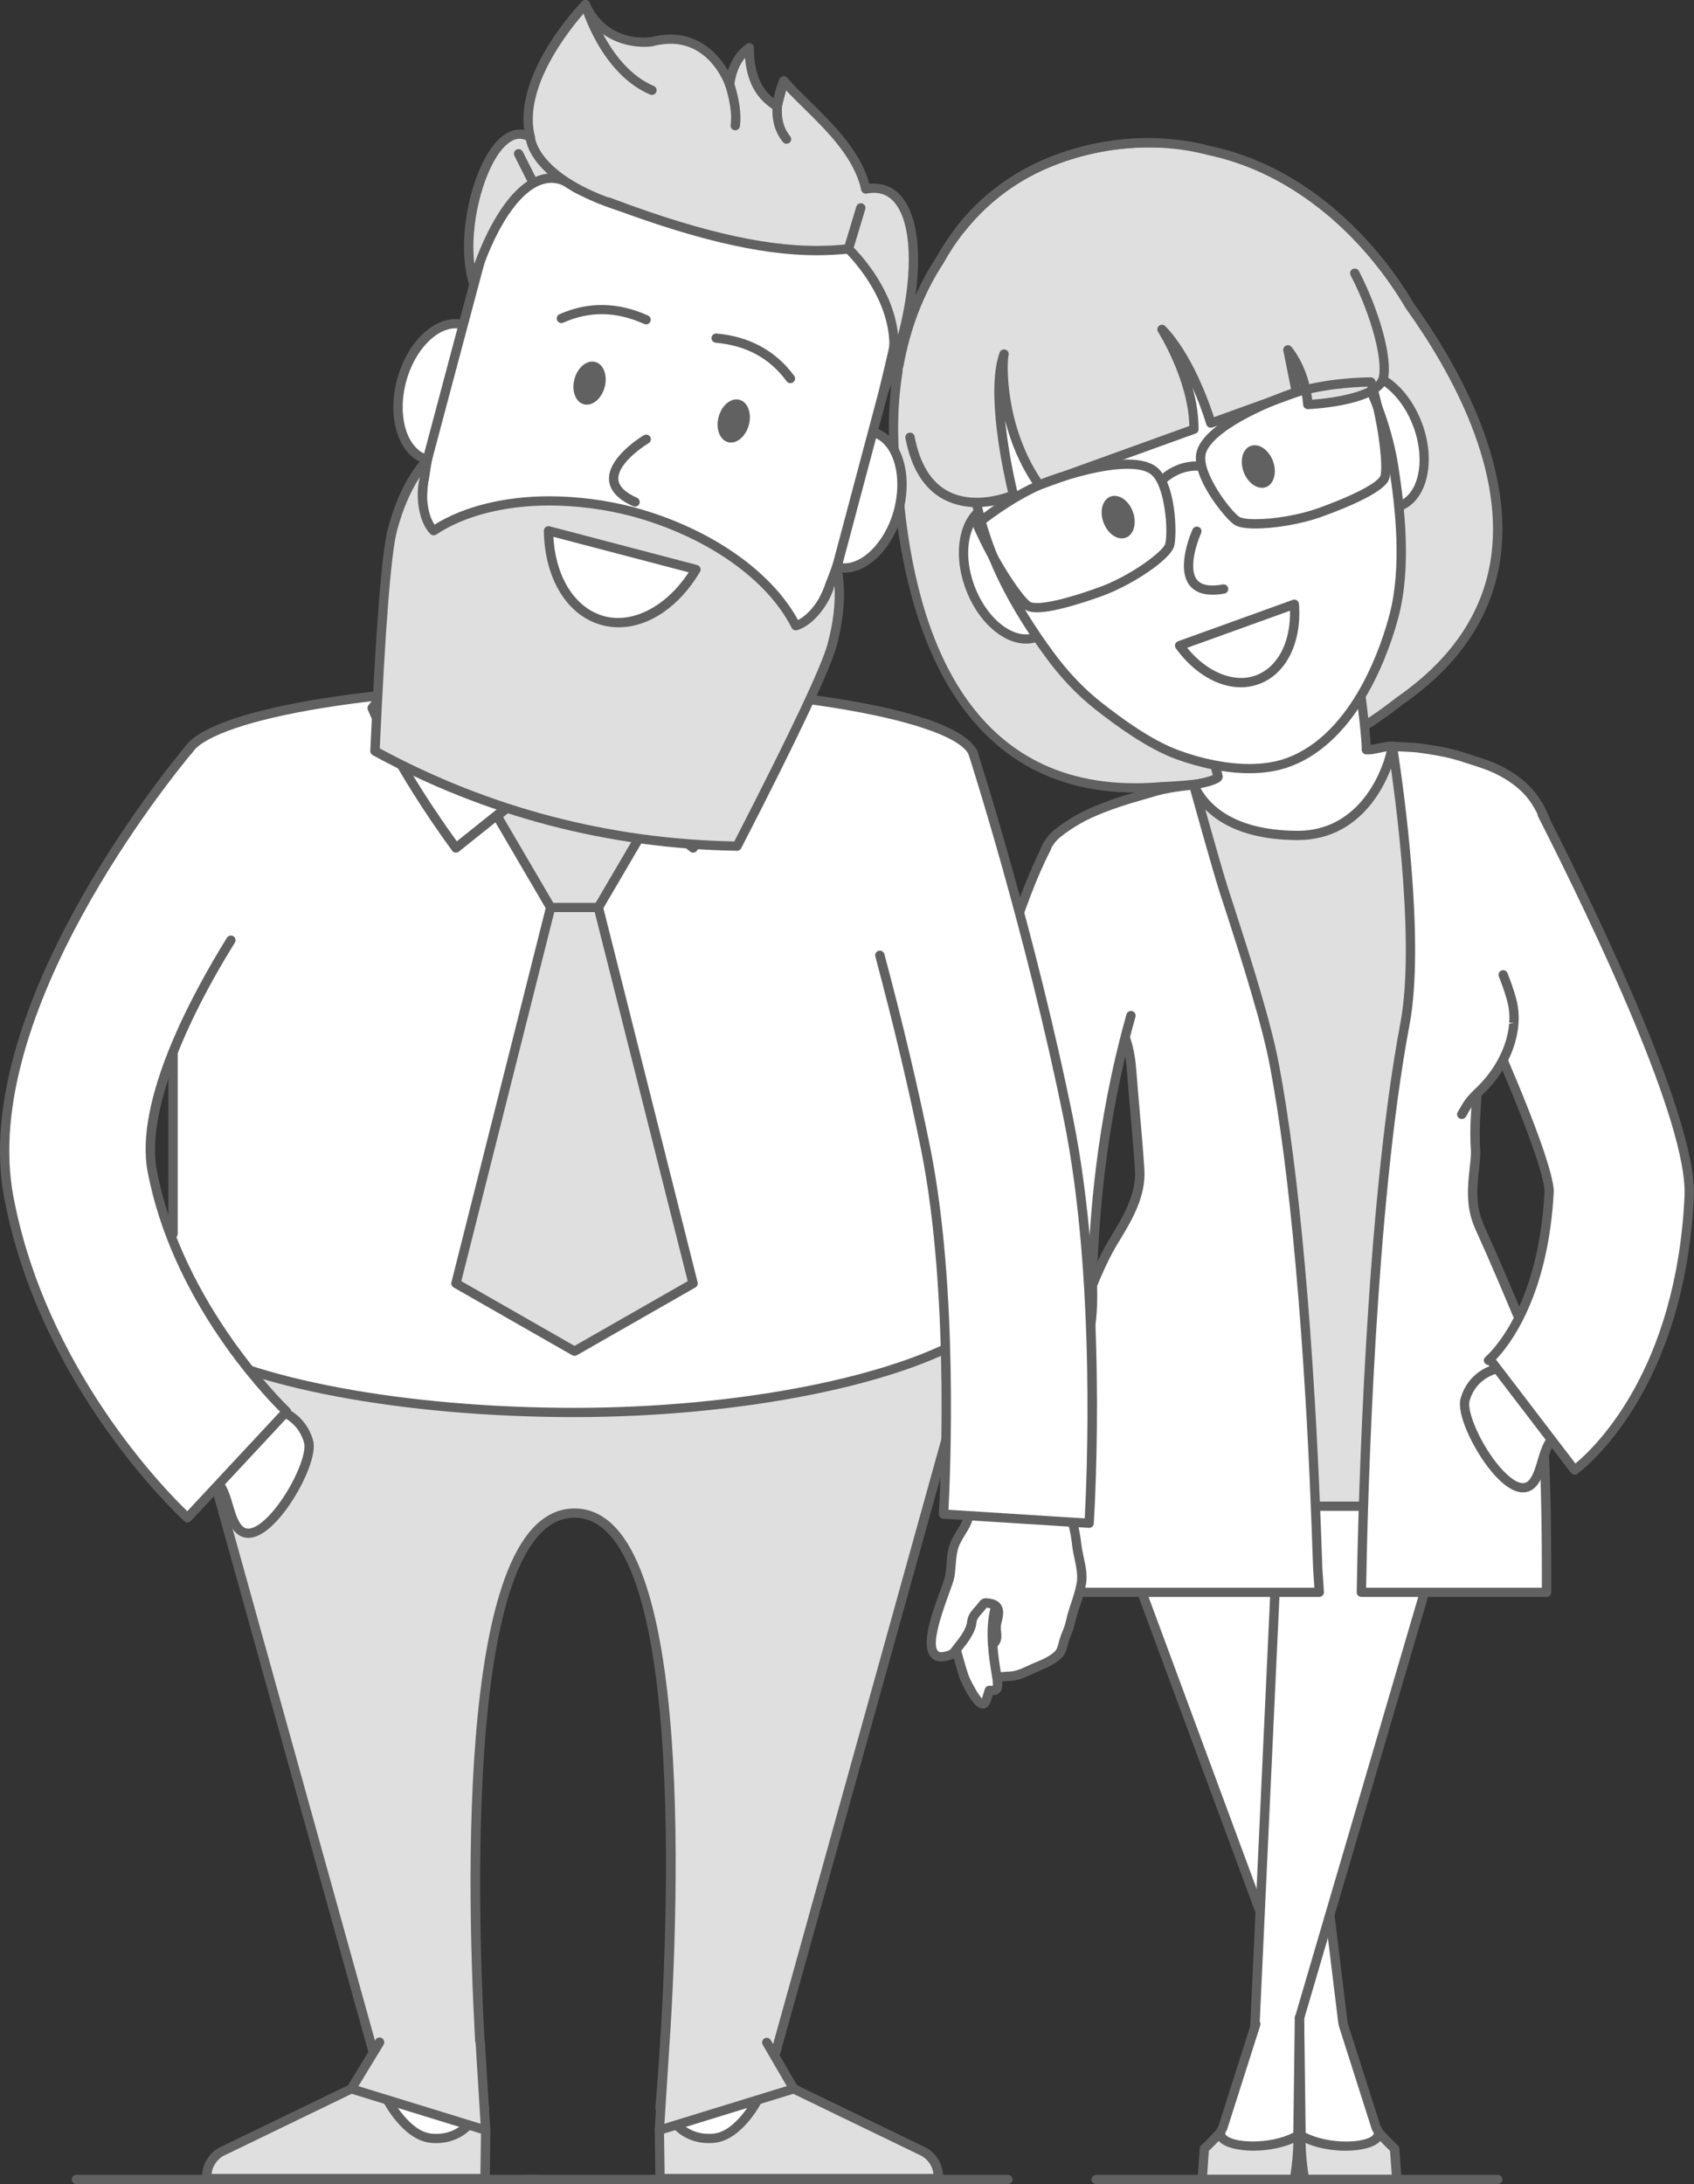 <svg width="242" height="312" viewBox="0 0 242 312" fill="none" xmlns="http://www.w3.org/2000/svg">
<rect x="0" y="0" width="242" height="312" fill="#333333" stroke="none"/>
<g clip-path="url(#clip0_331_440)">
<path d="M128.271 69.218C127.432 63.893 127.427 58.471 128.258 53.145C128.31 52.464 128.35 52.092 128.35 52.092L128.408 52.252C129.358 46.958 131.236 41.813 134.225 37.233C137.457 31.397 142.329 26.586 148.752 23.672C156.024 20.37 164.935 19.4 172.711 21.493C179.103 22.845 184.851 25.909 189.745 29.942V29.931L189.804 29.984C194.503 33.871 198.41 38.637 201.349 43.62C212.303 58.906 223.81 83.664 199.919 100.152C189.739 108.233 178.069 111.93 166.052 112.372C136.678 115.002 129.652 87.948 128.271 69.218Z" fill="#DFDFDF"/>
<path d="M162.174 113.213C134.917 113.213 128.817 85.678 127.607 69.268C126.77 63.891 126.77 58.418 127.607 53.041C127.653 52.4 127.694 52.023 127.694 52.023C127.708 51.891 127.761 51.767 127.846 51.665C128.891 46.172 130.853 41.199 133.681 36.877C137.097 30.704 142.226 25.917 148.489 23.081C153.391 20.876 158.711 19.736 164.093 19.738C167.065 19.725 170.026 20.102 172.898 20.861C178.995 22.144 184.799 25.021 190.117 29.386C190.148 29.405 190.176 29.427 190.203 29.451C194.88 33.365 198.847 38.045 201.931 43.289C208.815 52.892 216.563 67.225 214.199 80.694C212.819 88.555 208.144 95.293 200.302 100.697C190.607 108.397 179.086 112.557 166.081 113.036C164.774 113.152 163.457 113.213 162.174 113.213ZM128.969 52.611C128.956 52.772 128.94 52.962 128.922 53.195C128.098 58.471 128.098 63.842 128.922 69.118C130.365 88.659 137.295 111.891 162.166 111.891C163.4 111.891 164.685 111.832 165.984 111.716C178.733 111.245 189.996 107.181 199.496 99.637C207.066 94.41 211.555 87.969 212.872 80.465C215.159 67.445 207.569 53.452 200.8 44.005C197.73 38.801 193.782 34.147 189.369 30.497L189.316 30.459C184.145 26.201 178.515 23.4 172.569 22.148C165.113 20.141 156.31 20.977 149.025 24.281C143.025 27.008 138.107 31.595 134.805 37.559C131.969 41.898 130.043 46.863 129.053 52.375C129.041 52.459 129.012 52.539 128.969 52.611Z" fill="#616161"/>
<path d="M181.718 205.552L154.676 204.625L186.808 291.433L191.87 289.15L181.718 205.552Z" fill="white"/>
<path d="M186.808 292.094C186.671 292.093 186.538 292.052 186.427 291.974C186.315 291.897 186.23 291.787 186.182 291.661L154.05 204.853C154.013 204.751 154.001 204.641 154.016 204.534C154.031 204.427 154.072 204.325 154.136 204.237C154.202 204.151 154.288 204.081 154.385 204.033C154.483 203.986 154.591 203.961 154.7 203.962L181.74 204.891C181.899 204.897 182.051 204.958 182.167 205.065C182.284 205.172 182.359 205.317 182.377 205.473L192.531 289.07C192.553 289.244 192.504 289.419 192.395 289.557C192.286 289.695 192.126 289.785 191.951 289.806C191.776 289.827 191.599 289.779 191.46 289.671C191.321 289.563 191.231 289.404 191.209 289.23L181.123 206.195L155.642 205.319L187.433 291.207C187.47 291.306 187.482 291.414 187.468 291.519C187.455 291.625 187.415 291.726 187.354 291.813C187.293 291.9 187.211 291.971 187.116 292.02C187.021 292.07 186.915 292.095 186.808 292.095V292.094Z" fill="#616161"/>
<path d="M183.156 205.552L179.262 289.593L184.722 291.433L210.196 204.625L183.156 205.552Z" fill="white"/>
<path d="M184.722 292.093C184.659 292.093 184.596 292.084 184.536 292.068C184.366 292.019 184.223 291.905 184.138 291.751C184.053 291.597 184.033 291.417 184.082 291.248L209.299 205.316L183.793 206.19L179.926 289.623C179.924 289.711 179.905 289.797 179.868 289.877C179.832 289.956 179.78 290.028 179.714 290.087C179.649 290.146 179.572 290.191 179.489 290.219C179.406 290.248 179.317 290.259 179.229 290.252C179.053 290.244 178.887 290.166 178.768 290.036C178.65 289.907 178.587 289.736 178.596 289.56L182.49 205.522C182.498 205.355 182.569 205.198 182.689 205.081C182.809 204.964 182.969 204.896 183.137 204.891L210.177 203.962C210.282 203.962 210.385 203.985 210.48 204.03C210.575 204.074 210.659 204.139 210.726 204.219C210.791 204.301 210.835 204.397 210.855 204.5C210.875 204.602 210.87 204.708 210.841 204.808L185.362 291.617C185.321 291.754 185.237 291.875 185.121 291.961C185.006 292.047 184.866 292.093 184.722 292.093Z" fill="#616161"/>
<path d="M170.516 112.114L172.308 215.163H200.189L206.171 111.416L198.909 106.624L170.516 112.114Z" fill="#DFDFDF"/>
<path d="M200.189 215.824H172.308C172.134 215.824 171.966 215.756 171.842 215.634C171.717 215.512 171.646 215.347 171.643 215.174L169.851 112.125C169.848 111.97 169.901 111.819 169.999 111.699C170.097 111.578 170.235 111.496 170.389 111.466L198.782 105.976C198.867 105.959 198.954 105.958 199.04 105.975C199.125 105.992 199.206 106.026 199.278 106.074L206.539 110.864C206.636 110.928 206.715 111.016 206.767 111.12C206.818 111.223 206.842 111.338 206.835 111.453L200.856 215.2C200.847 215.369 200.772 215.528 200.648 215.644C200.524 215.76 200.36 215.824 200.189 215.824ZM172.961 214.502H199.559L205.484 111.756L198.769 107.324L171.19 112.656L172.961 214.502Z" fill="#616161"/>
<path d="M146.824 227.467H188.48L188.254 224.066C188.133 220.445 187.973 216.143 187.769 211.393C187.646 208.757 187.512 205.969 187.356 203.11C187.301 202.198 187.246 201.267 187.194 200.327C186.822 194.018 186.354 187.333 185.754 180.705C184.845 170.529 183.644 160.492 182.068 152.15C181.734 150.385 181.26 148.386 180.693 146.253C180.532 145.63 180.36 144.994 180.175 144.344C180.134 144.212 180.108 144.079 180.055 143.949C180.066 143.936 180.066 143.936 180.055 143.936C178.546 138.542 176.586 132.513 174.836 127.133C173.663 123.443 170.526 112.108 170.526 112.108C166.254 112.557 165.586 112.874 162.285 113.831C160.648 114.289 159.035 114.829 157.452 115.448C154.597 116.559 152.782 117.693 151.017 119.076C150.18 119.787 149.549 120.707 149.19 121.741C148.324 124.194 148.949 127.214 150.284 130.338C150.817 131.609 151.424 132.848 152.1 134.05C152.246 134.313 152.393 134.581 152.554 134.852C152.716 135.142 152.877 135.449 153.073 135.75C153.819 136.997 154.608 138.229 155.384 139.425C155.435 139.502 155.489 139.586 155.545 139.673C155.825 140.099 156.091 140.51 156.353 140.906C156.82 141.596 157.26 142.257 157.688 142.892C158.315 143.855 158.888 144.735 159.37 145.533C159.545 145.823 159.704 146.089 159.855 146.335C159.961 146.522 160.055 146.692 160.15 146.864C161.07 148.629 161.498 150.68 161.658 152.865C162.017 157.702 162.534 162.612 162.813 167.04C163.12 171.519 160.055 175.525 158.441 178.43C157.053 180.936 154.724 186.302 152.53 193.764C151.927 195.803 151.341 198.001 150.778 200.342C150.66 200.791 150.552 201.259 150.445 201.734C150.352 202.145 150.258 202.555 150.164 202.979V202.992C149.618 205.428 149.124 207.987 148.697 210.677C148.605 211.168 148.526 211.658 148.455 212.161C147.45 218.621 146.824 225.749 146.824 227.467Z" fill="white"/>
<path d="M188.48 228.128H146.824C146.648 228.128 146.478 228.058 146.354 227.934C146.229 227.81 146.159 227.642 146.159 227.467C146.159 225.757 146.779 218.605 147.792 212.052C147.863 211.55 147.942 211.048 148.038 210.548C148.442 207.994 148.935 205.414 149.5 202.881L149.51 202.828L149.791 201.582C149.901 201.1 150.009 200.619 150.13 200.167C150.686 197.857 151.278 195.635 151.887 193.578C154.068 186.173 156.398 180.733 157.853 178.112C158.142 177.591 158.476 177.037 158.822 176.454C160.404 173.832 162.377 170.571 162.135 167.09C161.973 164.602 161.75 162.009 161.509 159.266C161.325 157.166 161.138 155.036 160.981 152.918C160.81 150.573 160.335 148.695 159.546 147.174L158.79 145.869C158.305 145.082 157.744 144.201 157.122 143.253L155.792 141.275C155.595 140.982 155.398 140.682 155.198 140.372L154.818 139.791C154.033 138.582 153.241 137.342 152.49 136.089C152.301 135.784 152.12 135.466 151.956 135.163C151.808 134.919 151.654 134.643 151.504 134.372C150.815 133.149 150.198 131.888 149.657 130.594C148.07 126.884 147.708 123.916 148.55 121.529C148.947 120.386 149.645 119.369 150.572 118.584C152.646 116.946 154.56 115.866 157.197 114.84C158.798 114.212 160.43 113.666 162.086 113.203L163.238 112.865C165.662 112.149 166.654 111.854 170.437 111.456C170.594 111.44 170.752 111.479 170.883 111.567C171.013 111.655 171.108 111.786 171.15 111.938C171.182 112.05 174.296 123.297 175.451 126.938C177.18 132.256 179.142 138.282 180.651 143.669C180.673 143.72 180.69 143.774 180.7 143.829C180.721 143.898 180.742 143.969 180.76 144.038C180.984 144.817 181.159 145.46 181.319 146.089C181.9 148.255 182.367 150.26 182.703 152.025C184.133 159.589 185.376 169.217 186.397 180.642C186.937 186.589 187.422 193.198 187.839 200.285L188 203.069C188.162 205.932 188.291 208.722 188.414 211.359C188.627 216.106 188.787 220.412 188.908 224.032L189.133 227.412C189.139 227.503 189.127 227.593 189.096 227.679C189.065 227.764 189.018 227.842 188.955 227.908C188.893 227.974 188.818 228.027 188.734 228.063C188.65 228.098 188.56 228.117 188.469 228.117L188.48 228.128ZM147.509 226.806H187.768L187.588 224.109C187.467 220.471 187.307 216.169 187.103 211.436C186.982 208.802 186.848 206.016 186.691 203.16L186.53 200.378C186.113 193.304 185.628 186.709 185.09 180.777C184.074 169.387 182.838 159.807 181.414 152.285C181.091 150.547 180.625 148.579 180.049 146.437C179.887 145.812 179.725 145.181 179.535 144.54L179.493 144.392C179.478 144.331 179.459 144.27 179.438 144.211C179.419 144.167 179.405 144.12 179.397 144.073C177.895 138.702 175.933 132.672 174.202 127.349C173.184 124.141 170.675 115.144 170.035 112.838C166.827 113.194 165.845 113.479 163.638 114.139L162.479 114.479C160.863 114.93 159.271 115.462 157.709 116.073C155.196 117.052 153.382 118.075 151.438 119.602C150.696 120.232 150.138 121.048 149.822 121.965C149.103 124.001 149.466 126.733 150.9 130.089C151.424 131.339 152.022 132.557 152.688 133.739C152.829 133.997 152.971 134.255 153.128 134.51C153.289 134.821 153.464 135.115 153.643 135.405C154.391 136.653 155.175 137.879 155.946 139.068L156.329 139.655C156.526 139.958 156.72 140.253 156.914 140.54L158.249 142.526C158.885 143.489 159.462 144.39 159.947 145.194L160.734 146.55C161.623 148.25 162.138 150.297 162.324 152.824C162.485 154.935 162.668 157.06 162.851 159.152C163.093 161.905 163.321 164.505 163.479 167.013C163.746 170.905 161.656 174.362 159.979 177.142C159.633 177.713 159.307 178.253 159.026 178.759C157.607 181.325 155.322 186.656 153.17 193.958C152.569 195.996 151.982 198.195 151.428 200.497C151.308 200.953 151.202 201.413 151.105 201.878L150.832 203.083C150.833 203.101 150.833 203.118 150.832 203.136C150.268 205.65 149.777 208.221 149.377 210.782C149.284 211.281 149.206 211.76 149.137 212.253C148.206 218.092 147.621 224.382 147.509 226.806Z" fill="#616161"/>
<path d="M195.189 107.099C195.309 106.344 192.953 79.483 187.1 79.483H183.707C177.848 79.483 173.102 78.097 173.102 103.885C173.106 104.56 173.156 105.235 173.251 105.904C172.625 105.967 173.918 110.675 173.995 110.877C174.199 111.46 170.51 112.108 170.51 112.108C172.371 116.214 177.082 119.338 185.397 119.338C194.983 119.338 198.386 109.799 198.903 106.618C198.054 106.499 196.08 107.205 195.189 107.099Z" fill="white"/>
<path d="M185.404 120.005C174.928 120.005 171.2 115.231 169.909 112.385C169.867 112.294 169.846 112.194 169.849 112.094C169.852 111.994 169.877 111.895 169.924 111.806C169.971 111.717 170.038 111.64 170.119 111.581C170.2 111.521 170.294 111.481 170.394 111.463C171.557 111.259 172.756 110.945 173.255 110.726C172.947 109.653 172.124 106.588 172.551 105.689C172.477 105.09 172.438 104.488 172.436 103.885C172.436 80.555 176.237 78.809 182.036 78.809L187.094 78.822C187.986 78.822 188.831 79.278 189.605 80.178C193.709 84.942 195.571 102.417 195.816 106.408C196.167 106.365 196.535 106.288 196.899 106.212C197.707 106.052 198.481 105.891 199 105.97C199.087 105.983 199.171 106.013 199.246 106.059C199.321 106.104 199.387 106.164 199.439 106.234C199.491 106.305 199.528 106.385 199.549 106.471C199.569 106.556 199.573 106.644 199.559 106.73C198.966 110.422 195.251 120.005 185.404 120.005ZM171.507 112.599C173.726 116.53 178.617 118.683 185.404 118.683C193.677 118.683 197.185 111.124 198.087 107.33C197.806 107.375 197.487 107.441 197.177 107.507C196.422 107.667 195.635 107.818 195.11 107.755C195.021 107.745 194.935 107.717 194.858 107.673C194.78 107.629 194.712 107.569 194.658 107.499C194.604 107.428 194.565 107.347 194.543 107.26C194.522 107.174 194.518 107.084 194.532 106.997C194.608 105.506 192.602 85.215 188.443 80.864C187.987 80.383 187.535 80.144 187.1 80.144L182.043 80.131C177.79 80.131 173.774 80.131 173.774 103.885C173.779 104.529 173.826 105.172 173.916 105.81C173.928 105.897 173.923 105.986 173.899 106.072C173.876 106.157 173.836 106.237 173.781 106.307C173.769 106.32 173.759 106.333 173.748 106.344C173.706 107.146 174.428 110.054 174.63 110.659C174.671 110.772 174.685 110.892 174.673 111.011C174.66 111.13 174.621 111.245 174.558 111.347C174.445 111.535 174.144 112.052 171.507 112.599Z" fill="#616161"/>
<path d="M211.256 175.04C209.6 171.132 210.771 167.319 210.802 164.602C210.681 162.816 210.681 161.023 210.802 159.237V159.196C210.842 158.676 210.867 158.174 210.896 157.672C210.936 157.208 210.96 156.744 210.99 156.29C211.39 149.874 211.854 144.381 214.633 139.044C214.766 138.761 214.91 138.487 215.073 138.206C215.285 137.834 215.501 137.464 215.701 137.091C218.809 131.754 218.327 126.44 221.291 120.345C221.291 117.961 220.321 115.735 218.956 113.879C217.825 112.327 215.433 110.219 211.376 108.933C208.026 107.861 207.465 107.532 202.674 106.857C201.928 106.748 199.413 106.682 198.909 106.631C199.556 110.641 203.035 133.968 200.698 146.315C195.655 173.041 194.651 217.126 194.478 227.473H220.932C220.932 218.009 220.932 206.431 219.584 194.493C216.847 188.002 214.312 181.799 211.363 175.295C211.321 175.213 211.285 175.128 211.256 175.04Z" fill="white"/>
<path d="M220.932 228.128H194.482C194.393 228.128 194.306 228.111 194.225 228.077C194.144 228.043 194.07 227.993 194.008 227.931C193.946 227.868 193.897 227.794 193.864 227.713C193.831 227.632 193.815 227.545 193.816 227.457C194.024 215.036 195.088 172.47 200.047 146.187C202.421 133.649 198.689 109.451 198.255 106.724C198.239 106.624 198.246 106.522 198.277 106.425C198.307 106.329 198.359 106.241 198.429 106.167C198.499 106.093 198.585 106.036 198.681 106.001C198.777 105.965 198.88 105.952 198.982 105.964C199.169 105.983 199.643 106.004 200.197 106.028C201.167 106.071 202.28 106.121 202.782 106.188C206.96 106.778 208.018 107.125 210.337 107.882L211.592 108.288C216.44 109.825 218.739 112.428 219.51 113.476C221.126 115.675 221.973 118.046 221.973 120.331C221.973 120.43 221.95 120.528 221.907 120.618C220.527 123.456 219.906 126.146 219.305 128.75C218.618 131.722 217.97 134.525 216.293 137.412C216.151 137.678 215.989 137.961 215.826 138.246L215.664 138.522C215.503 138.79 215.373 139.048 215.247 139.313C212.588 144.424 212.085 149.58 211.665 156.318L211.642 156.691C211.62 157.028 211.599 157.372 211.57 157.715L211.554 158.036C211.531 158.43 211.508 158.827 211.479 159.232C211.36 161.002 211.36 162.778 211.479 164.547C211.479 165.349 211.382 166.172 211.287 167.043C211.027 169.395 210.733 172.061 211.882 174.772C211.906 174.844 211.935 174.915 211.967 174.984C214.27 180.06 216.269 184.831 218.385 189.881L220.21 194.226C220.234 194.284 220.25 194.345 220.258 194.408C221.609 206.383 221.609 218.071 221.609 227.454C221.611 227.543 221.595 227.631 221.562 227.714C221.528 227.796 221.479 227.871 221.415 227.934C221.352 227.997 221.277 228.047 221.194 228.08C221.111 228.113 221.022 228.13 220.932 228.128ZM195.157 226.806H220.266C220.266 217.588 220.236 206.243 218.933 194.655L217.144 190.392C215.033 185.352 213.037 180.591 210.755 175.56C210.703 175.457 210.659 175.349 210.623 175.239C209.359 172.268 209.687 169.296 209.951 166.909C210.044 166.073 210.13 165.282 210.136 164.594C210.014 162.794 210.014 160.988 210.136 159.188C210.167 158.746 210.188 158.36 210.209 157.973L210.228 157.633C210.259 157.282 210.28 156.95 210.301 156.622L210.324 156.245C210.754 149.347 211.272 144.054 214.04 138.739C214.17 138.463 214.323 138.173 214.494 137.876L214.656 137.603C214.818 137.327 214.979 137.053 215.118 136.779C216.707 134.051 217.332 131.339 217.996 128.467C218.604 125.835 219.231 123.116 220.628 120.196C220.583 117.727 219.408 115.614 218.423 114.26C217.731 113.319 215.647 110.972 211.179 109.555L209.915 109.145C207.604 108.391 206.649 108.078 202.585 107.505C202.156 107.443 200.989 107.39 200.139 107.345L199.698 107.326C200.475 112.412 203.613 134.505 201.357 146.425C196.497 172.153 195.39 213.616 195.157 226.806Z" fill="#616161"/>
<path d="M219.231 211.502C220.176 210.05 220.362 207.862 221.228 206.301C222.42 204.119 224.191 202.3 222.892 199.374C220.468 193.893 211.227 193.65 209.348 199.775C209.327 199.844 209.309 199.916 209.291 199.982C208.396 203.255 216.164 216.23 219.231 211.502Z" fill="white"/>
<path d="M217.563 213.188C215.732 213.188 213.864 211.263 212.622 209.646C210.246 206.563 208.084 201.874 208.65 199.809L208.709 199.588C209.661 196.485 212.445 194.562 215.981 194.562C219.332 194.562 222.283 196.346 223.508 199.108C224.715 201.835 223.521 203.791 222.466 205.525C222.244 205.886 222.023 206.248 221.819 206.622C221.449 207.293 221.21 208.101 220.958 208.958C220.659 209.968 220.35 211.014 219.794 211.866C219.079 212.957 218.185 213.188 217.563 213.188ZM215.973 195.884C213.682 195.884 210.905 196.957 209.981 199.968L209.934 200.143C209.574 201.46 211.132 205.541 213.675 208.844C215.129 210.737 216.584 211.866 217.553 211.866C217.83 211.866 218.242 211.791 218.662 211.144C219.113 210.453 219.381 209.54 219.665 208.578C219.927 207.69 220.197 206.776 220.635 205.982C220.848 205.59 221.081 205.21 221.312 204.832C222.327 203.17 223.202 201.736 222.281 199.639C221.275 197.358 218.799 195.884 215.973 195.884Z" fill="#616161"/>
<path d="M212.644 194.327C212.777 194.22 212.846 194.167 212.846 194.167L224.952 209.999C226.494 208.837 240.055 197.865 241.321 170.906C241.817 160.354 228.37 132.162 220.315 116.296L208.217 135.755C208.212 136.124 208.18 136.491 208.121 136.855C215.003 151.393 221.048 165.97 221.313 170.12C220.464 187.553 212.964 194.06 212.644 194.327Z" fill="white"/>
<path d="M224.952 210.663C224.85 210.663 224.748 210.639 224.657 210.594C224.565 210.548 224.484 210.483 224.422 210.402L212.636 194.988C212.501 194.987 212.369 194.944 212.259 194.866C212.148 194.787 212.065 194.678 212.019 194.551C211.973 194.425 211.967 194.287 212.002 194.157C212.037 194.027 212.111 193.911 212.214 193.824C212.525 193.564 219.809 187.256 220.654 170.082C220.418 166.496 215.142 153.225 207.525 137.13C207.469 137.012 207.449 136.88 207.468 136.751C207.522 136.418 207.551 136.081 207.556 135.744C207.559 135.572 207.63 135.408 207.754 135.286C207.877 135.165 208.043 135.097 208.217 135.096C208.304 135.096 208.39 135.114 208.471 135.147C208.551 135.181 208.624 135.23 208.686 135.292C208.747 135.353 208.796 135.427 208.829 135.507C208.862 135.587 208.878 135.673 208.878 135.76C208.875 136.093 208.85 136.425 208.803 136.755C214.711 149.248 221.672 165.402 221.973 170.078C221.241 185.1 215.638 192.197 213.707 194.215L225.059 209.064C227.968 206.657 239.486 195.588 240.647 170.884C241.132 160.493 227.738 132.415 219.709 116.604C219.669 116.527 219.646 116.442 219.639 116.356C219.633 116.269 219.644 116.182 219.671 116.1C219.698 116.017 219.742 115.941 219.799 115.875C219.856 115.809 219.926 115.755 220.004 115.716C220.082 115.677 220.167 115.654 220.254 115.647C220.341 115.641 220.429 115.652 220.512 115.679C220.595 115.706 220.672 115.749 220.738 115.806C220.804 115.862 220.859 115.932 220.898 116.009C228.978 131.937 242.48 160.254 241.976 170.946C240.696 198.218 226.912 209.356 225.345 210.535C225.231 210.618 225.094 210.663 224.952 210.663Z" fill="#616161"/>
<path d="M144.409 211.502C143.466 210.05 143.277 207.862 142.413 206.301C141.217 204.119 139.451 202.3 140.749 199.374C143.172 193.893 152.417 193.65 154.295 199.775C154.314 199.844 154.333 199.916 154.351 199.982C155.245 203.255 147.479 216.23 144.409 211.502Z" fill="white"/>
<path d="M146.078 213.188C145.454 213.188 144.562 212.957 143.849 211.86C143.295 211.008 142.985 209.96 142.686 208.946C142.434 208.093 142.201 207.285 141.828 206.617C141.624 206.245 141.405 205.884 141.182 205.526C140.123 203.797 138.919 201.837 140.136 199.11C141.356 196.347 144.312 194.563 147.665 194.563C151.195 194.563 153.979 196.488 154.936 199.584C154.936 199.592 154.97 199.714 154.973 199.721C155.561 201.878 153.396 206.571 151.018 209.654C149.773 211.266 147.907 213.188 146.078 213.188ZM147.668 195.883C144.843 195.883 142.366 197.358 141.366 199.641C140.435 201.74 141.314 203.17 142.335 204.841C142.563 205.215 142.794 205.594 143.009 205.985C143.444 206.776 143.714 207.69 143.979 208.576C144.263 209.538 144.533 210.451 144.982 211.143C145.404 211.784 145.818 211.866 146.092 211.866C147.062 211.866 148.516 210.743 149.97 208.849C152.517 205.546 154.078 201.469 153.721 200.155L154.307 199.775L153.671 199.968C152.735 196.957 149.959 195.883 147.668 195.883Z" fill="#616161"/>
<path d="M149.561 192.721C149.549 192.708 149.561 192.71 149.561 192.721V192.721Z" fill="white"/>
<path d="M149.523 121.062C141.464 136.931 137.156 164.68 137.651 175.231C138.918 202.191 143.534 214.001 145.084 215.163L147.366 195.231C147.366 195.231 149.434 192.621 149.568 192.72C149.568 192.71 149.558 192.709 149.568 192.72C149.786 192.948 156.852 199.236 156.032 182.421C156.321 177.909 156.502 163.15 161.587 145.071L149.523 121.062Z" fill="white"/>
<path d="M145.076 215.824C144.93 215.824 144.789 215.776 144.674 215.689C142.794 214.274 138.249 202.132 136.985 175.263C136.457 163.97 140.951 136.474 148.928 120.765C149.008 120.609 149.147 120.49 149.314 120.435C149.482 120.38 149.665 120.394 149.823 120.473C149.98 120.552 150.1 120.689 150.155 120.856C150.211 121.022 150.197 121.204 150.117 121.361C141.983 137.378 137.853 165.316 138.321 175.201C139.424 198.633 142.911 209.62 144.623 213.246L146.693 195.157C146.708 195.035 146.756 194.919 146.832 194.821C148.894 192.218 149.164 192.094 149.447 192.061C149.544 192.048 149.643 192.055 149.737 192.083C149.83 192.11 149.917 192.158 149.991 192.221C150.013 192.24 150.034 192.259 150.053 192.28C150.273 192.475 151.893 193.828 153.175 193.259C154.162 192.823 155.76 190.835 155.348 182.456C155.38 181.872 155.413 181.232 155.45 180.47C155.733 174.642 156.398 160.995 160.926 144.897C160.973 144.728 161.086 144.585 161.24 144.499C161.394 144.413 161.576 144.391 161.746 144.438C161.916 144.485 162.061 144.597 162.147 144.75C162.234 144.902 162.256 145.083 162.209 145.252C157.72 161.209 157.061 174.751 156.778 180.535C156.743 181.303 156.71 181.951 156.678 182.46C157.048 189.932 155.931 193.934 153.262 194.621C151.827 194.992 150.374 194.201 149.573 193.591C149.188 194.019 148.553 194.786 147.989 195.492L145.727 215.236C145.714 215.352 145.67 215.462 145.6 215.556C145.529 215.649 145.436 215.723 145.328 215.769C145.248 215.803 145.163 215.821 145.076 215.824Z" fill="#616161"/>
<path d="M216.241 146.295C216.241 146.229 216.254 146.165 216.254 146.097V146.057C216.278 145.784 216.288 145.51 216.283 145.236C216.267 144.344 216.132 143.457 215.882 142.6C215.548 141.446 215.154 140.309 214.703 139.194L208.819 159.189C209.645 157.774 209.758 157.386 211.356 155.862C214.014 153.331 215.962 149.832 216.241 146.295Z" fill="white"/>
<path d="M208.819 159.85C208.702 159.851 208.587 159.82 208.487 159.76C208.334 159.672 208.222 159.528 208.177 159.358C208.131 159.189 208.156 159.009 208.244 158.857L208.54 158.357C209.143 157.304 209.445 156.776 210.904 155.386C213.586 152.832 215.336 149.413 215.59 146.242L216.267 146.125L215.601 146.089C215.632 145.733 215.63 145.477 215.63 145.234C215.616 144.404 215.49 143.579 215.256 142.781C214.928 141.65 214.542 140.535 214.099 139.443C214.05 139.285 214.062 139.115 214.133 138.966C214.204 138.816 214.329 138.699 214.483 138.636C214.637 138.574 214.809 138.571 214.965 138.628C215.122 138.686 215.25 138.799 215.327 138.946C215.788 140.081 216.189 141.24 216.529 142.417C216.796 143.331 216.94 144.275 216.957 145.226C216.962 145.527 216.951 145.827 216.925 146.126C216.929 146.174 216.929 146.221 216.925 146.269C216.644 149.885 214.789 153.526 211.833 156.34C210.514 157.598 210.279 158.012 209.707 159.011L209.412 159.521C209.352 159.624 209.266 159.708 209.161 159.766C209.057 159.824 208.939 159.853 208.819 159.85Z" fill="#616161"/>
<path d="M211.901 153.996L208.821 156.547L204.337 136.719L209.551 132.418L213.148 141.02L213.754 149.853L211.901 153.996Z" fill="white"/>
<path d="M172.952 99.406H168.364V107.468H172.952V99.406Z" fill="white"/>
<path d="M168.362 107.76C168.187 107.76 168.018 107.691 167.894 107.568C167.769 107.445 167.698 107.278 167.697 107.104L167.635 97.999C167.635 97.912 167.652 97.826 167.685 97.746C167.718 97.665 167.766 97.592 167.828 97.53C167.89 97.469 167.963 97.42 168.043 97.386C168.124 97.353 168.21 97.335 168.298 97.335C168.474 97.334 168.642 97.403 168.767 97.526C168.892 97.649 168.962 97.816 168.963 97.991L169.025 107.094C169.025 107.181 169.009 107.267 168.976 107.348C168.943 107.428 168.895 107.501 168.833 107.563C168.772 107.625 168.699 107.674 168.618 107.708C168.538 107.742 168.451 107.76 168.364 107.76H168.362Z" fill="#616161"/>
<path d="M185.638 289.15L189.658 291.315C189.658 291.315 189.812 297.918 199.226 306.961L199.531 311.339H186.363C186.363 311.339 185.434 306.454 186.04 302.765L185.638 289.15Z" fill="#DFDFDF"/>
<path d="M199.559 312H186.363C186.21 311.998 186.062 311.943 185.944 311.846C185.826 311.748 185.746 311.612 185.717 311.463C185.678 311.257 184.773 306.419 185.394 302.659L184.977 289.169C184.974 289.052 185.002 288.937 185.059 288.834C185.116 288.732 185.199 288.646 185.3 288.587C185.4 288.526 185.514 288.492 185.63 288.489C185.747 288.485 185.863 288.513 185.966 288.568L189.986 290.735C190.089 290.79 190.176 290.872 190.237 290.971C190.298 291.07 190.332 291.183 190.335 291.3C190.335 291.362 190.641 297.784 199.707 306.485C199.825 306.599 199.897 306.752 199.909 306.915L200.204 311.111C200.24 311.211 200.252 311.318 200.238 311.424C200.224 311.529 200.185 311.63 200.123 311.717C200.062 311.804 199.981 311.875 199.886 311.925C199.791 311.974 199.685 312 199.578 312H199.559ZM186.926 310.678H198.819L198.58 307.258C190.424 299.354 189.207 293.302 189.023 291.726L186.336 290.282L186.711 302.749C186.241 305.679 186.714 309.326 186.926 310.678Z" fill="#616161"/>
<path d="M196.602 304L191.87 289.15L185.638 288.24L185.853 305.063C190.266 307.617 198.599 306.713 196.602 304Z" fill="white"/>
<path d="M192.219 307.234C189.957 307.234 187.42 306.732 185.523 305.63C185.425 305.571 185.344 305.489 185.288 305.391C185.231 305.293 185.201 305.181 185.2 305.068C184.985 288.243 184.985 288.243 184.985 288.237C184.985 288.062 185.054 287.895 185.178 287.771C185.302 287.647 185.47 287.577 185.646 287.576C185.821 287.576 185.989 287.645 186.114 287.767C186.239 287.889 186.31 288.055 186.312 288.229L186.522 304.667C189.862 306.393 195.086 306.169 196.139 305.007C196.23 304.908 196.354 304.77 196.072 304.386C196.03 304.328 195.997 304.264 195.975 304.196L191.245 289.344C191.219 289.261 191.209 289.174 191.217 289.088C191.225 289.002 191.249 288.918 191.29 288.841C191.33 288.764 191.385 288.696 191.452 288.64C191.519 288.584 191.596 288.542 191.68 288.516C191.763 288.49 191.851 288.481 191.938 288.488C192.025 288.496 192.109 288.52 192.187 288.561C192.264 288.601 192.333 288.655 192.389 288.722C192.445 288.788 192.487 288.865 192.513 288.948L197.214 303.706C197.731 304.473 197.699 305.267 197.128 305.899C196.337 306.757 194.414 307.226 192.219 307.234Z" fill="#616161"/>
<path d="M185.638 289.15L181.614 291.315C181.614 291.315 181.462 297.918 172.047 306.961L171.743 311.339H184.909C184.909 311.339 185.837 306.454 185.232 302.765L185.638 289.15Z" fill="#DFDFDF"/>
<path d="M184.909 312H171.743C171.652 312 171.561 311.981 171.478 311.945C171.394 311.908 171.319 311.856 171.256 311.79C171.194 311.724 171.146 311.645 171.115 311.56C171.084 311.475 171.071 311.384 171.077 311.294L171.383 306.915C171.394 306.752 171.465 306.599 171.583 306.485C180.645 297.784 180.955 291.362 180.955 291.298C180.959 291.182 180.993 291.069 181.054 290.971C181.115 290.872 181.2 290.791 181.302 290.735L185.326 288.568C185.429 288.513 185.545 288.486 185.662 288.489C185.779 288.493 185.892 288.527 185.992 288.588C186.092 288.649 186.173 288.734 186.229 288.836C186.285 288.938 186.313 289.053 186.31 289.169L185.901 302.784C186.512 306.419 185.609 311.257 185.578 311.462C185.548 311.616 185.465 311.754 185.342 311.852C185.22 311.951 185.067 312.003 184.909 312ZM172.455 310.678H184.345C184.558 309.327 185.038 305.705 184.571 302.872L184.938 290.278L182.249 291.721C182.067 293.3 180.848 299.349 172.693 307.253L172.455 310.678Z" fill="#616161"/>
<path d="M185.421 305.063C185.421 305.063 185.638 288.243 185.638 288.24L179.401 289.15L174.671 304C172.675 306.713 181.008 307.617 185.421 305.063Z" fill="white"/>
<path d="M179.058 307.226C176.86 307.226 174.938 306.744 174.154 305.889C173.579 305.257 173.549 304.463 174.067 303.697L178.767 288.938C178.82 288.771 178.938 288.632 179.094 288.551C179.25 288.47 179.433 288.454 179.601 288.507C179.769 288.559 179.909 288.676 179.991 288.831C180.073 288.986 180.089 289.167 180.036 289.334L175.304 304.186C175.283 304.254 175.251 304.318 175.209 304.377C174.926 304.76 175.047 304.898 175.141 304.998C176.198 306.159 181.417 306.384 184.76 304.657L184.972 288.219C184.974 288.045 185.045 287.879 185.17 287.757C185.294 287.634 185.463 287.566 185.638 287.567C185.814 287.567 185.982 287.637 186.107 287.761C186.231 287.885 186.3 288.053 186.3 288.227C186.3 288.227 186.3 288.227 186.084 305.059C186.083 305.172 186.053 305.283 185.996 305.381C185.939 305.479 185.858 305.562 185.761 305.62C183.859 306.732 181.314 307.226 179.058 307.226Z" fill="#616161"/>
<path d="M146.344 238.908C145.886 239.115 145.407 239.271 144.914 239.375C144.268 239.5 143.573 239.441 142.912 239.566C141.791 239.778 140.897 239.818 139.903 239.203C139.096 238.701 138.042 237.848 138.389 236.768C138.902 235.172 141.243 235.725 142.117 234.617C142.575 234.036 142.31 233.183 142.301 232.507C142.29 231.747 142.694 231.023 142.638 230.261C142.575 229.387 142.02 229.155 141.209 229.029C140.686 228.951 140.619 228.976 140.343 229.368C139.873 230.037 139.05 230.651 138.889 231.49C138.803 231.922 138.803 232.239 138.608 232.668C138.409 233.129 138.168 233.572 137.888 233.99C137.565 234.455 137.177 234.942 136.835 235.38C136.492 235.818 136.226 236.264 135.683 236.442C135.14 236.621 134.429 236.848 133.875 236.569C131.357 235.307 135.394 226.889 135.688 225.195C135.977 223.541 135.799 221.871 136.517 220.322C137.207 218.848 138.394 217.657 138.456 215.942C138.598 212.301 135.193 207.007 138.617 203.969C141.526 201.387 146.146 202.324 148.408 205.323C149.329 206.535 149.18 207.729 149.479 209.129C149.917 211.17 151.399 212.797 152.226 214.686C153.074 216.61 153.614 218.653 153.826 220.742C154.018 222.447 154.771 224.422 154.492 226.123C154.169 228.08 153.298 229.88 152.897 231.816C152.708 232.732 152.25 233.532 151.992 234.423C151.769 235.206 151.709 235.9 151.066 236.478C150.234 237.232 149.162 237.697 148.13 238.116C147.584 238.332 146.975 238.645 146.344 238.908Z" fill="white"/>
<path d="M141.67 240.368C140.919 240.375 140.183 240.166 139.551 239.765C137.612 238.557 137.501 237.358 137.756 236.566C138.157 235.32 139.312 235.029 140.24 234.801C140.812 234.659 141.351 234.524 141.592 234.216C141.768 233.994 141.725 233.574 141.678 233.127C141.658 232.918 141.639 232.713 141.636 232.522C141.645 232.105 141.708 231.692 141.825 231.291C141.924 230.975 141.974 230.645 141.972 230.313C141.948 229.965 141.904 229.806 141.107 229.686C141.046 229.676 140.994 229.666 140.946 229.662L140.886 229.748C140.709 229.989 140.518 230.219 140.316 230.44C139.955 230.842 139.616 231.224 139.533 231.623C139.511 231.729 139.496 231.832 139.482 231.93C139.44 232.279 139.348 232.62 139.207 232.942C138.992 233.438 138.732 233.914 138.431 234.363C138.165 234.755 137.84 235.166 137.538 235.554L137.215 235.971C136.903 236.385 136.549 236.855 135.885 237.071C135.221 237.288 134.248 237.504 133.568 237.16C131.144 235.947 132.973 230.922 134.306 227.254C134.658 226.291 134.962 225.447 135.025 225.085C135.119 224.543 135.161 223.997 135.205 223.456C135.292 222.334 135.384 221.177 135.906 220.048C136.143 219.562 136.407 219.09 136.698 218.634C137.239 217.75 137.75 216.916 137.788 215.92C137.832 214.797 137.502 213.464 137.152 212.052C136.421 209.107 135.592 205.767 138.175 203.478C139.41 202.383 141.013 201.788 142.668 201.808C143.884 201.819 145.081 202.106 146.168 202.647C147.255 203.187 148.204 203.967 148.941 204.926C149.705 205.935 149.835 206.936 149.959 207.904C150.004 208.255 150.051 208.616 150.132 208.995C150.376 210.138 150.992 211.159 151.643 212.237C152.089 212.939 152.488 213.67 152.837 214.425C153.71 216.409 154.267 218.516 154.487 220.67C154.548 221.219 154.673 221.793 154.81 222.42C155.08 223.681 155.358 224.987 155.153 226.232C154.947 227.308 154.659 228.366 154.291 229.398C153.997 230.235 153.751 231.087 153.554 231.951C153.425 232.5 153.246 233.037 153.02 233.555C152.873 233.898 152.746 234.248 152.637 234.604C152.598 234.742 152.562 234.88 152.528 235.015C152.367 235.677 152.189 236.362 151.518 236.965C150.615 237.785 149.476 238.284 148.385 238.73C148.106 238.844 147.808 238.982 147.5 239.125C147.191 239.267 146.91 239.397 146.608 239.524C145.781 239.919 144.876 240.128 143.958 240.137C143.651 240.145 143.345 240.174 143.042 240.224C142.59 240.314 142.131 240.363 141.67 240.368ZM140.862 228.328C141.012 228.332 141.162 228.346 141.311 228.372C141.872 228.458 143.19 228.659 143.302 230.21C143.317 230.681 143.254 231.151 143.117 231.603C143.03 231.894 142.98 232.195 142.967 232.499C142.967 232.66 142.987 232.82 143.003 232.981C143.067 233.603 143.147 234.376 142.641 235.018C142.135 235.66 141.293 235.887 140.566 236.07C139.719 236.284 139.191 236.441 139.024 236.962C138.822 237.589 139.582 238.218 140.256 238.635C140.968 239.077 141.5 239.155 142.788 238.911C143.152 238.849 143.52 238.813 143.89 238.804C144.191 238.796 144.492 238.768 144.79 238.72C145.235 238.625 145.668 238.482 146.083 238.295C146.372 238.172 146.658 238.04 146.934 237.912C147.257 237.759 147.581 237.614 147.881 237.492C148.899 237.079 149.875 236.653 150.618 235.979C150.992 235.642 151.093 235.241 151.234 234.683C151.271 234.537 151.31 234.386 151.352 234.232C151.472 233.826 151.625 233.439 151.78 233.053C151.977 232.607 152.133 232.145 152.246 231.672C152.453 230.758 152.712 229.857 153.023 228.973C153.356 227.963 153.669 227.008 153.831 226.004C153.992 225 153.744 223.824 153.508 222.68C153.375 222.059 153.238 221.418 153.168 220.805C152.966 218.781 152.444 216.801 151.62 214.938C151.294 214.237 150.922 213.558 150.507 212.904C149.828 211.781 149.124 210.617 148.833 209.256C148.744 208.841 148.692 208.443 148.644 208.058C148.527 207.153 148.435 206.438 147.881 205.708C147.269 204.91 146.482 204.263 145.579 203.814C144.677 203.364 143.683 203.126 142.673 203.117C141.345 203.099 140.058 203.575 139.065 204.452C137.081 206.216 137.746 208.889 138.449 211.722C138.822 213.228 139.175 214.649 139.125 215.958C139.073 217.298 138.446 218.32 137.832 219.308C137.568 219.722 137.327 220.151 137.111 220.591C136.688 221.503 136.61 222.497 136.528 223.548C136.483 224.129 136.436 224.716 136.334 225.298C136.252 225.779 135.959 226.581 135.555 227.692C134.729 229.963 132.797 235.283 134.165 235.969C134.447 236.109 135.012 235.953 135.458 235.809C135.71 235.727 135.865 235.534 136.138 235.167L136.479 234.728C136.764 234.367 137.066 233.982 137.318 233.605C137.576 233.219 137.797 232.811 137.981 232.385C138.073 232.17 138.133 231.943 138.157 231.71C138.173 231.596 138.192 231.476 138.218 231.346C138.372 230.595 138.864 230.037 139.309 229.544C139.478 229.363 139.637 229.173 139.784 228.973C139.992 228.707 140.259 228.328 140.862 228.328Z" fill="#616161"/>
<path d="M108.874 300.132L139.433 190.267H24.705L55.273 300.132L69.189 301.141C69.189 301.141 61.935 216.145 82.074 216.145C102.213 216.145 94.297 301.141 94.297 301.141L108.874 300.132Z" fill="#DFDFDF"/>
<path d="M94.297 301.802C94.207 301.803 94.117 301.786 94.034 301.752C93.95 301.718 93.875 301.667 93.812 301.603C93.745 301.534 93.693 301.452 93.661 301.362C93.629 301.272 93.616 301.176 93.624 301.08C93.689 300.402 99.792 233.099 87.022 219.197C85.545 217.593 83.923 216.805 82.064 216.805C80.206 216.805 78.573 217.59 77.081 219.202C64.534 232.759 69.511 297.006 69.827 300.905C69.856 300.981 69.871 301.061 69.871 301.141C69.874 301.23 69.858 301.318 69.825 301.4C69.791 301.483 69.741 301.557 69.677 301.619C69.614 301.681 69.538 301.73 69.454 301.761C69.371 301.793 69.281 301.807 69.192 301.802H69.129L55.215 300.793C55.078 300.783 54.948 300.732 54.842 300.645C54.736 300.559 54.659 300.443 54.622 300.312L24.069 190.44C24.041 190.342 24.037 190.238 24.057 190.138C24.076 190.038 24.119 189.943 24.182 189.862C24.244 189.781 24.325 189.715 24.418 189.67C24.51 189.625 24.612 189.602 24.715 189.603H139.443C139.546 189.603 139.647 189.626 139.74 189.671C139.832 189.716 139.913 189.782 139.975 189.863C140.038 189.944 140.081 190.038 140.1 190.138C140.12 190.238 140.116 190.342 140.089 190.44L109.53 300.304C109.492 300.435 109.415 300.552 109.308 300.638C109.202 300.724 109.071 300.776 108.933 300.785L94.358 301.794L94.297 301.802ZM82.073 215.484C84.296 215.484 86.295 216.433 88.014 218.305C100.571 231.978 95.727 292.466 95.029 300.427L108.355 299.505L138.557 190.922H25.586L55.79 299.506L68.462 300.426C67.827 292.477 63.453 231.986 76.11 218.307C77.844 216.428 79.851 215.484 82.074 215.484H82.073Z" fill="#616161"/>
<path d="M138.78 109.73C139.037 109.36 139.181 108.924 139.194 108.474C139.194 102.659 113.96 97.939 82.816 97.939C53.604 97.939 29.571 102.089 26.733 107.417C25.425 109.022 24.711 111.023 24.71 113.088V176.234C21.381 178.454 19.539 180.924 19.539 183.504C19.539 186.241 21.603 188.843 25.318 191.169C35.238 197.435 56.928 201.772 82.066 201.772C107.537 201.772 129.681 196.639 139.43 190.27V113.088C139.429 111.938 139.208 110.799 138.78 109.73Z" fill="white"/>
<path d="M82.071 202.433C57.671 202.433 35.262 198.23 24.965 191.727C20.926 189.197 18.878 186.433 18.878 183.504C18.878 180.809 20.617 178.245 24.049 175.886V113.088C24.046 110.872 24.812 108.723 26.219 107.003C29.177 101.408 53.012 97.278 82.824 97.278C110.478 97.278 139.865 101.202 139.865 108.474C139.859 108.935 139.74 109.387 139.519 109.791C139.904 110.848 140.102 111.964 140.104 113.088V190.27C140.104 190.38 140.076 190.487 140.024 190.584C139.972 190.68 139.897 190.762 139.805 190.822C129.176 197.767 105.976 202.433 82.071 202.433ZM82.824 98.6C51.13 98.6 29.719 103.24 27.331 107.727C26.038 109.347 25.392 111.164 25.392 113.088V176.234C25.392 176.342 25.365 176.449 25.314 176.544C25.263 176.64 25.188 176.722 25.098 176.782C21.911 178.908 20.226 181.232 20.226 183.504C20.226 185.91 22.117 188.371 25.694 190.611C35.795 196.989 57.929 201.112 82.089 201.112C105.532 201.112 128.227 196.62 138.785 189.911V113.088C138.781 112.021 138.576 110.964 138.179 109.972C138.14 109.875 138.125 109.77 138.135 109.666C138.145 109.562 138.18 109.462 138.237 109.374C138.425 109.109 138.532 108.797 138.546 108.474C138.528 103.804 115.647 98.6 82.824 98.6Z" fill="#616161"/>
<path d="M33.736 217.96C32.756 216.449 32.554 214.17 31.66 212.546C30.416 210.276 28.579 208.375 29.925 205.34C32.447 199.634 42.071 199.382 44.023 205.756C44.046 205.828 44.065 205.9 44.083 205.971C45.012 209.37 36.933 222.877 33.736 217.96Z" fill="white"/>
<path d="M35.478 219.687C34.832 219.687 33.917 219.449 33.182 218.317C32.609 217.434 32.289 216.348 31.978 215.298C31.715 214.404 31.466 213.56 31.083 212.862C30.87 212.474 30.639 212.099 30.411 211.725C29.261 209.845 28.071 207.899 29.322 205.074C30.589 202.209 33.656 200.358 37.135 200.358C40.798 200.358 43.684 202.352 44.668 205.563L44.734 205.806C45.319 207.939 43.068 212.808 40.601 216.013C39.303 217.689 37.366 219.687 35.478 219.687ZM37.135 201.68C34.184 201.68 31.595 203.221 30.542 205.607C29.572 207.801 30.487 209.296 31.55 211.04C31.789 211.43 32.035 211.824 32.252 212.23C32.704 213.052 32.985 214.005 33.257 214.925C33.554 215.931 33.833 216.879 34.302 217.603C34.746 218.286 35.186 218.365 35.478 218.365C36.501 218.365 38.02 217.186 39.542 215.209C42.196 211.765 43.821 207.509 43.448 206.144L43.393 205.948C42.427 202.793 39.518 201.68 37.128 201.68H37.135Z" fill="#616161"/>
<path d="M110.892 101.132C110.892 101.132 107.681 109.281 99.012 121.134L86.786 111.416H77.275L65.133 121.139C56.349 109.121 53.163 101.137 53.163 101.137C69.197 80.616 95.412 81.543 110.892 101.132Z" fill="white"/>
<path d="M65.133 121.795C65.104 121.797 65.074 121.797 65.044 121.795C64.955 121.783 64.869 121.753 64.791 121.707C64.714 121.661 64.647 121.6 64.594 121.527C55.868 109.581 52.576 101.462 52.544 101.382C52.502 101.276 52.489 101.162 52.505 101.049C52.521 100.937 52.566 100.83 52.636 100.74C60.347 90.874 70.734 85.443 81.871 85.443C92.965 85.443 103.735 91.017 111.417 100.737C111.487 100.827 111.532 100.933 111.549 101.046C111.566 101.158 111.553 101.273 111.512 101.379C111.48 101.462 108.169 109.743 99.555 121.529C99.502 121.601 99.435 121.662 99.358 121.708C99.28 121.754 99.195 121.783 99.106 121.795C99.016 121.808 98.925 121.802 98.838 121.778C98.751 121.754 98.67 121.712 98.6 121.656L86.558 112.084H77.509L65.552 121.654C65.433 121.748 65.285 121.798 65.133 121.795ZM77.275 110.755H86.786C86.938 110.755 87.085 110.806 87.203 110.9L98.881 120.183C106.127 110.176 109.428 102.877 110.128 101.238C102.717 92.026 92.44 86.752 81.871 86.752C71.264 86.752 61.349 91.885 53.927 101.234C54.632 102.858 57.934 110.057 65.261 120.182L76.856 110.901C76.975 110.807 77.123 110.755 77.275 110.755Z" fill="#616161"/>
<path d="M102.299 91.356C102.299 93.546 101.864 95.714 101.021 97.737C100.177 99.76 98.939 101.599 97.38 103.147C95.82 104.696 93.969 105.924 91.931 106.762C89.893 107.6 87.709 108.031 85.503 108.031H80.143C75.688 108.031 71.414 106.275 68.263 103.148C65.112 100.021 63.34 95.779 63.338 91.356C63.34 86.933 65.112 82.692 68.263 79.565C71.415 76.438 75.688 74.682 80.143 74.682H85.503C89.957 74.682 94.23 76.438 97.379 79.565C100.529 82.692 102.299 86.933 102.299 91.356Z" fill="white"/>
<path d="M85.503 108.692H80.143C77.836 108.714 75.547 108.282 73.409 107.421C71.271 106.56 69.326 105.286 67.687 103.674C66.047 102.062 64.746 100.144 63.858 98.029C62.969 95.915 62.512 93.647 62.512 91.356C62.512 89.066 62.969 86.798 63.858 84.684C64.746 82.569 66.047 80.651 67.687 79.039C69.326 77.427 71.271 76.154 73.409 75.292C75.547 74.431 77.836 73.999 80.143 74.021H85.503C90.105 74.065 94.504 75.911 97.742 79.157C100.981 82.403 102.798 86.787 102.798 91.356C102.798 95.926 100.981 100.31 97.742 103.556C94.504 106.803 90.105 108.648 85.503 108.692ZM80.143 75.343C78.011 75.322 75.896 75.72 73.921 76.515C71.945 77.311 70.147 78.487 68.632 79.976C67.117 81.465 65.915 83.238 65.094 85.191C64.273 87.144 63.85 89.24 63.85 91.356C63.85 93.473 64.273 95.569 65.094 97.522C65.915 99.475 67.117 101.248 68.632 102.737C70.147 104.226 71.945 105.402 73.921 106.198C75.896 106.993 78.011 107.392 80.143 107.37H85.503C89.753 107.328 93.815 105.622 96.805 102.624C99.796 99.625 101.473 95.576 101.473 91.356C101.473 87.137 99.796 83.088 96.805 80.089C93.815 77.091 89.753 75.385 85.503 75.343H80.143Z" fill="#616161"/>
<path d="M82.074 193.023L99.012 183.339L85.48 129.633L93.127 116.578L86.788 111.416H77.275L71.028 116.578L78.666 129.633L65.136 183.339L82.074 193.023Z" fill="#DFDFDF"/>
<path d="M82.074 193.684C81.957 193.684 81.843 193.653 81.741 193.596L64.803 183.911C64.678 183.84 64.579 183.73 64.523 183.597C64.466 183.465 64.455 183.318 64.49 183.178L77.955 129.733L70.451 116.911C70.372 116.775 70.344 116.617 70.371 116.463C70.399 116.309 70.48 116.17 70.601 116.07L76.845 110.908C76.965 110.809 77.116 110.755 77.272 110.755H86.783C86.937 110.754 87.086 110.806 87.204 110.904L93.545 116.067C93.669 116.165 93.753 116.305 93.782 116.459C93.812 116.614 93.785 116.774 93.707 116.911L86.196 129.733L99.661 183.178C99.697 183.318 99.685 183.465 99.629 183.597C99.572 183.73 99.474 183.84 99.348 183.911L82.412 193.596C82.309 193.654 82.192 193.684 82.074 193.684ZM65.904 183.015L82.074 192.26L98.244 183.015L84.832 129.792C84.79 129.625 84.815 129.449 84.902 129.3L92.264 116.733L86.545 112.08H77.512L71.881 116.733L79.238 129.305C79.282 129.378 79.311 129.459 79.323 129.543C79.335 129.627 79.329 129.713 79.308 129.795L65.904 183.015Z" fill="#616161"/>
<path d="M27.153 106.844C23.977 110.64 -3.733 144.678 1.264 171.073C6.32 197.773 25.953 216.058 26.795 216.821L40.943 201.636C40.79 201.497 25.487 186.987 21.75 167.249C20.134 158.676 26.05 145.489 33.014 134.281L27.153 106.844Z" fill="white"/>
<path d="M26.787 217.482C26.619 217.483 26.457 217.42 26.334 217.306C25.495 216.538 5.712 198.141 0.611 171.19C-4.444 144.498 23.445 110.231 26.641 106.418C26.696 106.349 26.765 106.291 26.842 106.249C26.92 106.206 27.006 106.18 27.094 106.171C27.182 106.161 27.271 106.17 27.356 106.195C27.441 106.221 27.52 106.263 27.588 106.319C27.656 106.376 27.712 106.445 27.753 106.523C27.794 106.601 27.819 106.686 27.826 106.774C27.834 106.862 27.823 106.95 27.796 107.034C27.768 107.118 27.724 107.195 27.666 107.261C24.51 111.031 -3.022 144.848 1.918 170.948C6.565 195.492 23.587 212.83 26.756 215.878L40.006 201.657C37.358 199.023 24.516 185.479 21.089 167.371C19.171 157.254 27.376 142.077 32.439 133.931C32.536 133.791 32.683 133.693 32.851 133.658C33.018 133.623 33.193 133.653 33.338 133.743C33.484 133.832 33.589 133.974 33.632 134.138C33.675 134.303 33.653 134.477 33.57 134.626C25.137 148.213 21.058 160.057 22.39 167.127C26.061 186.515 41.228 201.009 41.38 201.15C41.509 201.27 41.585 201.435 41.592 201.61C41.599 201.785 41.536 201.956 41.417 202.085L27.268 217.271C27.207 217.337 27.132 217.39 27.049 217.426C26.967 217.462 26.877 217.482 26.787 217.482Z" fill="#616161"/>
<path d="M155.574 217.596C155.658 216.255 157.609 184.5 152.625 159.858C147.264 133.355 139.272 108.432 138.934 107.385L125.684 136.456C127.863 144.62 130.232 154.219 132.196 163.931C136.634 185.873 134.796 215.987 134.781 216.287L155.574 217.596Z" fill="white"/>
<path d="M155.574 218.257H155.539L134.742 216.948C134.566 216.937 134.402 216.857 134.285 216.726C134.168 216.594 134.109 216.422 134.12 216.247C134.195 215.009 135.915 185.646 131.549 164.063C129.849 155.654 127.662 146.417 125.047 136.631C125.025 136.547 125.019 136.459 125.031 136.373C125.043 136.286 125.072 136.203 125.116 136.128C125.16 136.052 125.219 135.986 125.289 135.934C125.358 135.881 125.438 135.842 125.523 135.82C125.608 135.798 125.696 135.792 125.783 135.804C125.87 135.816 125.954 135.844 126.03 135.888C126.106 135.932 126.172 135.99 126.225 136.06C126.278 136.129 126.317 136.208 126.34 136.292C128.962 146.115 131.157 155.373 132.861 163.808C136.956 184.046 135.741 211.021 135.494 215.674L154.96 216.9C155.23 212.015 156.584 182.731 151.985 159.994C146.606 133.405 138.648 108.635 138.312 107.592C138.258 107.425 138.273 107.243 138.354 107.088C138.435 106.932 138.575 106.814 138.743 106.761C138.911 106.707 139.094 106.723 139.251 106.803C139.408 106.883 139.527 107.022 139.58 107.189C139.918 108.233 147.896 133.073 153.291 159.733C158.168 183.847 156.463 214.255 156.251 217.644C156.246 217.731 156.224 217.816 156.186 217.894C156.147 217.973 156.094 218.042 156.028 218.1C155.902 218.206 155.74 218.262 155.574 218.257Z" fill="#616161"/>
<path d="M116.111 77.704C116.824 79.392 118 80.604 119.524 81.004C122.977 81.91 126.921 78.33 128.339 73.005C129.756 67.681 128.111 62.631 124.658 61.726C121.911 61.006 118.871 63.112 117.019 66.667L116.111 77.704Z" fill="white"/>
<path d="M120.621 81.806C120.195 81.807 119.77 81.753 119.357 81.646C117.69 81.208 116.321 79.9 115.502 77.956C115.461 77.859 115.444 77.753 115.452 77.648L116.36 66.611C116.367 66.524 116.392 66.439 116.433 66.361C118.461 62.464 121.883 60.306 124.835 61.083C126.732 61.582 128.2 63.151 128.967 65.501C129.701 67.747 129.71 70.474 128.991 73.171C127.657 78.176 124.137 81.806 120.621 81.806ZM116.793 77.593C117.451 79.064 118.478 80.046 119.702 80.365C122.744 81.168 126.416 77.672 127.703 72.837C128.35 70.382 128.35 67.923 127.703 65.913C127.08 64.004 125.942 62.743 124.498 62.365C122.192 61.758 119.403 63.634 117.683 66.856L116.793 77.593Z" fill="#616161"/>
<path d="M65.657 64.461C64.202 65.584 62.572 66.056 61.047 65.656C57.595 64.75 55.947 59.7 57.366 54.376C58.784 49.051 62.727 45.471 66.18 46.384C68.927 47.102 70.522 50.428 70.362 54.427L65.657 64.461Z" fill="white"/>
<path d="M62.141 66.457C61.715 66.458 61.291 66.404 60.88 66.297C58.985 65.799 57.517 64.23 56.75 61.879C56.015 59.633 56.007 56.906 56.724 54.209C58.056 49.207 61.572 45.578 65.09 45.578C65.516 45.577 65.941 45.631 66.353 45.739C69.328 46.519 71.201 50.019 71.028 54.448C71.025 54.535 71.004 54.621 70.966 54.7L66.263 64.74C66.219 64.837 66.151 64.921 66.066 64.984C64.805 65.955 63.448 66.457 62.141 66.457ZM65.09 46.899C62.215 46.899 59.172 50.186 58.012 54.546C57.366 56.999 57.366 59.458 58.012 61.47C58.634 63.379 59.773 64.638 61.216 65.016C62.44 65.337 63.821 64.986 65.122 64.033L69.698 54.264C69.811 50.532 68.337 47.627 66.007 47.016C65.707 46.937 65.397 46.898 65.086 46.899H65.09Z" fill="#616161"/>
<path d="M127.285 51.809C130.869 36.112 121.306 20.296 105.513 16.149C89.719 12.003 73.536 21.065 68.832 36.468H68.806L68.526 37.517L63.254 57.321L61.299 64.659C57.029 80.701 66.663 97.134 82.819 101.374C98.975 105.614 115.531 96.05 119.803 80.014L121.755 72.675L127.03 52.871L127.308 51.822L127.285 51.809Z" fill="white"/>
<path d="M90.58 103.034C87.907 103.031 85.246 102.686 82.662 102.008C66.18 97.676 56.314 80.848 60.67 64.484L68.176 36.293C68.195 36.222 68.225 36.155 68.266 36.094C72.24 23.36 84.346 14.483 97.776 14.483C102.401 14.483 106.968 15.514 111.139 17.498C115.311 19.482 118.981 22.37 121.88 25.948C124.779 29.527 126.833 33.705 127.891 38.175C128.949 42.646 128.984 47.295 127.993 51.78C127.998 51.849 127.992 51.917 127.975 51.984L120.469 80.176C118.723 86.725 114.846 92.517 109.44 96.651C104.034 100.785 97.404 103.029 90.58 103.034ZM69.412 36.813L61.953 64.821C57.778 80.481 67.218 96.595 82.985 100.729C86.742 101.72 90.659 101.965 94.512 101.451C98.364 100.936 102.077 99.673 105.436 97.732C108.796 95.792 111.738 93.212 114.092 90.142C116.446 87.071 118.168 83.57 119.157 79.838L126.614 51.822C126.612 51.768 126.618 51.714 126.631 51.661C127.606 47.361 127.595 42.898 126.599 38.602C125.602 34.307 123.645 30.289 120.873 26.845C118.1 23.402 114.583 20.622 110.582 18.71C106.581 16.799 102.198 15.805 97.758 15.803C84.847 15.803 73.213 24.379 69.467 36.657C69.455 36.711 69.436 36.764 69.412 36.813Z" fill="#616161"/>
<path d="M102.657 59.565C102.213 61.239 102.819 62.851 104.011 63.164C105.203 63.476 106.535 62.373 106.981 60.7C107.427 59.026 106.819 57.419 105.624 57.106C104.428 56.793 103.105 57.894 102.657 59.565Z" fill="#616161"/>
<path d="M82.064 54.161C81.618 55.832 82.226 57.445 83.415 57.757C84.604 58.07 85.939 56.968 86.383 55.295C86.827 53.622 86.221 52.014 85.029 51.702C83.837 51.389 82.501 52.488 82.064 54.161Z" fill="#616161"/>
<path d="M112.917 54.737C112.812 54.737 112.709 54.713 112.615 54.666C112.522 54.619 112.441 54.551 112.378 54.467C109.934 51.156 106.621 49.355 102.25 48.962C102.074 48.946 101.912 48.861 101.799 48.727C101.685 48.592 101.631 48.418 101.647 48.244C101.662 48.069 101.748 47.908 101.883 47.795C102.019 47.683 102.194 47.629 102.37 47.645C107.078 48.068 110.806 50.101 113.453 53.686C113.526 53.785 113.569 53.901 113.579 54.023C113.589 54.144 113.565 54.266 113.509 54.375C113.454 54.483 113.369 54.575 113.264 54.639C113.16 54.703 113.039 54.737 112.917 54.737Z" fill="#616161"/>
<path d="M92.293 46.334C92.199 46.334 92.105 46.314 92.02 46.275C88.024 44.475 84.248 44.415 80.471 46.093C80.31 46.165 80.126 46.17 79.961 46.108C79.796 46.045 79.663 45.92 79.591 45.76C79.518 45.599 79.513 45.417 79.576 45.253C79.639 45.089 79.765 44.957 79.927 44.885C84.013 43.069 88.268 43.132 92.569 45.072C92.708 45.134 92.82 45.242 92.889 45.377C92.957 45.512 92.976 45.666 92.944 45.813C92.912 45.961 92.83 46.093 92.711 46.188C92.593 46.282 92.445 46.334 92.293 46.334Z" fill="#616161"/>
<path d="M119.526 81.058L118.543 83.587C117.937 85.856 115.817 88.797 113.684 89.394C110.199 82.465 101.512 76.09 90.352 73.095C79.156 70.224 68.43 71.502 61.952 75.822C60.394 74.258 60.012 70.662 60.62 68.392L61.022 65.713C58.679 68.318 57.107 71.776 56.071 75.668C54.887 80.117 53.996 97.824 53.57 107.301C70.041 116.274 87.323 120.586 105.302 120.879C109.649 112.428 117.69 96.598 118.876 92.151C119.91 88.253 120.264 84.475 119.526 81.058Z" fill="#DFDFDF"/>
<path d="M105.302 121.534H105.285C86.839 121.234 69.33 116.638 53.242 107.876C53.133 107.816 53.043 107.727 52.983 107.62C52.922 107.512 52.892 107.389 52.898 107.266C53.706 89.46 54.547 78.772 55.422 75.493C56.564 71.197 58.28 67.756 60.52 65.265C60.615 65.159 60.743 65.086 60.883 65.058C61.023 65.029 61.169 65.046 61.299 65.106C61.429 65.167 61.536 65.267 61.603 65.393C61.671 65.518 61.696 65.662 61.675 65.802L61.271 68.481C60.749 70.456 61.016 73.411 62.079 74.942C66.28 72.328 72.08 70.894 78.496 70.894C82.552 70.909 86.588 71.434 90.511 72.455C101.221 75.33 110.147 81.471 113.994 88.568C115.68 87.757 117.388 85.326 117.89 83.418L118.897 80.821C118.949 80.688 119.042 80.576 119.163 80.5C119.285 80.424 119.427 80.389 119.57 80.401C119.713 80.412 119.848 80.468 119.956 80.562C120.064 80.656 120.138 80.781 120.169 80.92C120.875 84.188 120.653 88.021 119.508 92.31C118.638 95.581 114.054 105.291 105.887 121.17C105.832 121.277 105.749 121.368 105.646 121.432C105.543 121.497 105.424 121.532 105.302 121.534ZM54.253 106.913C69.927 115.379 86.964 119.849 104.898 120.204C112.905 104.629 117.389 95.132 118.23 91.97C119.037 88.943 119.361 86.169 119.212 83.692L119.163 83.819C118.517 86.246 116.223 89.363 113.865 90.024C113.716 90.066 113.556 90.054 113.415 89.992C113.273 89.929 113.157 89.82 113.088 89.683C109.572 82.69 100.792 76.575 90.178 73.727C86.367 72.734 82.445 72.225 78.505 72.21C72.088 72.21 66.342 73.684 62.323 76.358C62.195 76.445 62.04 76.484 61.886 76.469C61.732 76.454 61.588 76.385 61.48 76.275C59.755 74.545 59.311 70.708 59.975 68.209L59.986 68.138C58.62 70.224 57.522 72.79 56.714 75.826C55.873 78.994 55.045 89.45 54.253 106.913Z" fill="#616161"/>
<path d="M99.421 81.346C96.189 86.819 90.986 89.928 86.201 88.674C81.416 87.419 78.445 82.164 78.358 75.817L99.421 81.346Z" fill="white"/>
<path d="M88.358 89.612C87.573 89.612 86.791 89.511 86.031 89.312C81.061 88.008 77.79 82.714 77.692 75.827C77.691 75.726 77.714 75.625 77.759 75.534C77.804 75.443 77.87 75.363 77.951 75.301C78.032 75.239 78.126 75.196 78.226 75.176C78.326 75.156 78.43 75.159 78.529 75.186L99.592 80.713C99.691 80.74 99.783 80.788 99.86 80.856C99.937 80.923 99.997 81.007 100.036 81.101C100.076 81.195 100.092 81.297 100.085 81.399C100.078 81.501 100.048 81.599 99.996 81.687C97.06 86.649 92.71 89.612 88.358 89.612ZM79.054 76.684C79.385 82.529 82.2 86.939 86.372 88.035C90.469 89.107 95.245 86.564 98.383 81.756L79.054 76.684Z" fill="#616161"/>
<path d="M92.303 62.746C92.303 62.746 83.019 68.27 90.72 71.707L92.303 62.746Z" fill="white"/>
<path d="M90.721 72.372C90.627 72.371 90.534 72.352 90.448 72.314C88.253 71.334 87.095 70.068 87.004 68.531C86.814 65.284 91.752 62.309 91.963 62.183C92.038 62.137 92.122 62.106 92.209 62.092C92.296 62.078 92.386 62.082 92.472 62.102C92.558 62.123 92.638 62.16 92.71 62.212C92.781 62.264 92.841 62.33 92.886 62.405C92.931 62.481 92.961 62.564 92.974 62.651C92.986 62.738 92.981 62.826 92.959 62.911C92.937 62.996 92.898 63.076 92.844 63.146C92.79 63.215 92.723 63.274 92.647 63.318C91.406 64.057 88.213 66.422 88.334 68.451C88.394 69.451 89.289 70.344 90.994 71.104C91.133 71.166 91.246 71.274 91.315 71.409C91.384 71.544 91.404 71.698 91.373 71.846C91.341 71.994 91.258 72.127 91.14 72.222C91.021 72.317 90.873 72.369 90.721 72.368V72.372Z" fill="#616161"/>
<path d="M123.69 27C122.303 20.561 115.568 15.707 111.984 11.565L111.015 15.23C109.761 14.327 107.02 12.635 107.061 6.807C105.299 8.09 104.541 9.936 104.244 12.052C104.244 12.052 101.415 3.752 93.078 5.972C93.078 5.972 86.495 6.996 83.64 0.661C83.64 0.661 73.576 10.997 75.764 19.618C70.323 16.315 65.099 31.798 67.615 40.323C69.877 32.432 75.707 21.613 82.224 26.808L85.382 28.272C104.611 35.709 113.972 36.293 121.216 35.555C121.216 35.555 127.841 41.759 127.72 49.552L126.217 55.942C132.191 42.142 132.393 25.343 123.69 27Z" fill="#DFDFDF"/>
<path d="M126.212 56.602C126.113 56.602 126.015 56.58 125.925 56.537C125.836 56.494 125.757 56.432 125.695 56.355C125.633 56.278 125.59 56.188 125.567 56.092C125.545 55.996 125.544 55.897 125.566 55.8L127.054 49.48C127.128 42.879 122.069 37.371 120.967 36.252C119.477 36.393 118.058 36.462 116.627 36.462C108.495 36.462 98.49 34.056 85.138 28.896L81.942 27.414C81.893 27.391 81.848 27.363 81.806 27.331C80.796 26.529 79.77 26.118 78.757 26.118C74.394 26.118 70.249 33.579 68.253 40.512C68.214 40.651 68.131 40.772 68.015 40.859C67.9 40.946 67.76 40.993 67.615 40.994C67.469 40.995 67.327 40.948 67.21 40.861C67.094 40.774 67.009 40.652 66.969 40.512C65.135 34.304 67.242 25.054 70.349 20.933C71.74 19.09 73.34 18.261 74.874 18.569C73.73 9.997 82.746 0.618 83.149 0.204C83.225 0.127 83.319 0.069 83.422 0.036C83.526 0.003 83.636 -0.005 83.743 0.013C83.849 0.032 83.949 0.077 84.033 0.143C84.118 0.21 84.184 0.295 84.228 0.393C86.182 4.724 89.955 5.376 92.031 5.376C92.341 5.378 92.65 5.361 92.957 5.323C93.878 5.072 94.828 4.942 95.783 4.936C100.238 4.936 102.788 8.015 103.99 10.062C104.512 8.438 105.39 7.192 106.647 6.277C106.746 6.205 106.864 6.161 106.987 6.151C107.111 6.141 107.234 6.165 107.344 6.221C107.454 6.277 107.546 6.362 107.61 6.467C107.674 6.572 107.708 6.692 107.707 6.815C107.676 11.273 109.341 13.126 110.601 14.123L111.327 11.396C111.358 11.28 111.42 11.174 111.507 11.09C111.594 11.006 111.703 10.948 111.821 10.921C111.94 10.894 112.063 10.9 112.178 10.937C112.294 10.975 112.396 11.043 112.475 11.135C113.384 12.185 114.51 13.292 115.707 14.465C119.101 17.805 122.933 21.573 124.186 26.259C126.317 26.049 128.064 26.901 129.266 28.699C132.529 33.619 131.475 45.444 126.813 56.203C126.763 56.32 126.679 56.42 126.572 56.491C126.466 56.562 126.34 56.601 126.212 56.602ZM121.203 34.894C121.372 34.895 121.535 34.959 121.658 35.074C121.919 35.316 127.576 40.689 128.298 47.832C130.324 40.094 130.399 32.795 128.156 29.426C127.123 27.87 125.698 27.291 123.806 27.65C123.635 27.681 123.458 27.645 123.313 27.55C123.169 27.454 123.066 27.307 123.029 27.138C122.043 22.557 118.181 18.756 114.772 15.405C113.899 14.545 113.059 13.721 112.306 12.917L111.645 15.399C111.617 15.503 111.565 15.598 111.491 15.677C111.418 15.756 111.327 15.817 111.225 15.853C111.123 15.888 111.014 15.899 110.907 15.883C110.8 15.868 110.699 15.828 110.611 15.766L110.449 15.649C109.234 14.784 106.818 13.066 106.434 8.27C105.626 9.232 105.123 10.493 104.892 12.139C104.872 12.286 104.801 12.422 104.693 12.525C104.585 12.628 104.445 12.691 104.296 12.705C104.147 12.718 103.998 12.681 103.873 12.6C103.747 12.52 103.652 12.401 103.603 12.261C103.519 12.015 101.466 6.25 95.791 6.25C94.929 6.258 94.071 6.377 93.24 6.606C92.843 6.668 92.441 6.696 92.039 6.689C90.225 6.689 85.926 6.194 83.475 1.816C81.334 4.245 74.649 12.537 76.404 19.451C76.437 19.578 76.431 19.712 76.386 19.836C76.342 19.96 76.261 20.068 76.154 20.146C76.048 20.224 75.92 20.268 75.788 20.274C75.655 20.279 75.525 20.245 75.412 20.176C75.061 19.951 74.654 19.827 74.237 19.818C73.09 19.818 72.07 20.851 71.417 21.716C68.937 25.006 67.098 32.113 67.761 37.694C69.784 32.047 73.71 24.783 78.749 24.783C80.051 24.783 81.334 25.265 82.569 26.237L85.655 27.668C98.805 32.751 108.659 35.127 116.619 35.127C118.13 35.126 119.64 35.047 121.143 34.893L121.203 34.894Z" fill="#616161"/>
<path d="M75.759 19.618C75.759 19.618 75.921 25.457 88.709 29.528L75.759 19.618Z" fill="#DFDFDF"/>
<path d="M88.709 30.189C88.64 30.189 88.571 30.178 88.505 30.157C75.417 25.986 75.093 19.89 75.093 19.635C75.089 19.46 75.154 19.291 75.275 19.163C75.396 19.036 75.564 18.962 75.74 18.957C75.912 18.964 76.076 19.033 76.202 19.151C76.327 19.269 76.405 19.428 76.422 19.599C76.422 19.682 76.866 25.072 88.911 28.903C89.057 28.954 89.181 29.055 89.26 29.188C89.339 29.32 89.37 29.476 89.346 29.628C89.321 29.781 89.244 29.92 89.128 30.022C89.011 30.123 88.862 30.182 88.707 30.186L88.709 30.189Z" fill="#616161"/>
<path d="M121.211 36.216C121.146 36.216 121.082 36.207 121.02 36.189C120.851 36.139 120.709 36.024 120.625 35.869C120.541 35.715 120.522 35.534 120.573 35.366L122.335 29.504C122.386 29.336 122.501 29.195 122.657 29.112C122.812 29.028 122.995 29.01 123.164 29.06C123.333 29.11 123.475 29.225 123.559 29.379C123.643 29.534 123.662 29.715 123.612 29.883L121.849 35.745C121.807 35.881 121.723 36 121.608 36.085C121.493 36.17 121.354 36.216 121.211 36.216Z" fill="#616161"/>
<path d="M93.135 13.562C93.045 13.562 92.956 13.543 92.873 13.507C85.834 10.511 83.107 1.235 82.993 0.834C82.97 0.751 82.963 0.663 82.973 0.577C82.983 0.491 83.01 0.407 83.053 0.332C83.095 0.256 83.153 0.189 83.221 0.135C83.29 0.081 83.368 0.041 83.453 0.018C83.537 -0.006 83.625 -0.013 83.712 -0.003C83.798 0.007 83.882 0.034 83.959 0.076C84.035 0.119 84.102 0.175 84.157 0.243C84.211 0.312 84.251 0.39 84.275 0.473C84.301 0.563 86.946 9.54 93.398 12.287C93.54 12.346 93.656 12.453 93.727 12.588C93.798 12.723 93.82 12.879 93.789 13.028C93.758 13.177 93.676 13.311 93.557 13.408C93.438 13.504 93.288 13.556 93.135 13.555V13.562Z" fill="#616161"/>
<path d="M112.365 20.534C112.267 20.534 112.169 20.513 112.08 20.471C111.991 20.429 111.912 20.369 111.85 20.293C108.833 16.643 111.28 11.496 111.385 11.277C111.461 11.119 111.598 10.998 111.765 10.94C111.932 10.882 112.115 10.893 112.274 10.969C112.433 11.045 112.555 11.181 112.614 11.346C112.672 11.512 112.662 11.694 112.585 11.852C112.562 11.897 110.405 16.461 112.879 19.454C112.959 19.551 113.011 19.668 113.026 19.792C113.042 19.916 113.022 20.043 112.968 20.156C112.914 20.269 112.829 20.365 112.722 20.432C112.615 20.499 112.491 20.534 112.365 20.534Z" fill="#616161"/>
<path d="M105.036 18.612C105.003 18.612 104.971 18.609 104.939 18.604C104.852 18.591 104.769 18.562 104.694 18.517C104.618 18.473 104.553 18.414 104.501 18.344C104.448 18.274 104.411 18.195 104.389 18.111C104.368 18.027 104.364 17.939 104.376 17.853C104.725 15.509 103.62 12.301 103.609 12.269C103.58 12.187 103.568 12.1 103.573 12.013C103.579 11.927 103.601 11.842 103.639 11.764C103.677 11.685 103.731 11.616 103.796 11.558C103.861 11.5 103.938 11.456 104.02 11.428C104.103 11.399 104.19 11.387 104.278 11.392C104.365 11.397 104.45 11.419 104.529 11.457C104.608 11.495 104.678 11.548 104.736 11.613C104.794 11.678 104.839 11.754 104.868 11.836C104.918 11.98 106.091 15.386 105.695 18.047C105.671 18.204 105.591 18.347 105.47 18.451C105.349 18.554 105.195 18.611 105.036 18.612Z" fill="#616161"/>
<path d="M75.967 26.351C75.844 26.351 75.722 26.317 75.617 26.253C75.512 26.188 75.427 26.096 75.371 25.986L73.478 22.233C73.407 22.077 73.4 21.9 73.457 21.739C73.514 21.579 73.632 21.446 73.786 21.37C73.939 21.293 74.117 21.279 74.281 21.329C74.445 21.38 74.584 21.491 74.667 21.641L76.562 25.394C76.64 25.551 76.653 25.733 76.598 25.899C76.542 26.065 76.422 26.203 76.264 26.282C76.172 26.327 76.07 26.35 75.967 26.351Z" fill="#616161"/>
<path d="M85.48 130.294H78.666C78.579 130.294 78.492 130.277 78.411 130.244C78.331 130.211 78.257 130.162 78.195 130.101C78.134 130.039 78.085 129.967 78.051 129.886C78.018 129.806 78.001 129.72 78.001 129.633C78.001 129.547 78.018 129.461 78.051 129.381C78.085 129.3 78.134 129.227 78.195 129.166C78.257 129.105 78.331 129.056 78.411 129.023C78.492 128.99 78.579 128.973 78.666 128.973H85.48C85.657 128.973 85.826 129.042 85.951 129.166C86.076 129.29 86.146 129.458 86.146 129.633C86.146 129.809 86.076 129.977 85.951 130.101C85.826 130.225 85.657 130.294 85.48 130.294Z" fill="#616161"/>
<path d="M55.402 295.867L31.566 307.404C30.946 307.765 30.432 308.28 30.075 308.899C29.718 309.519 29.531 310.22 29.532 310.933V311.212H69.283L69.378 304.301L55.402 295.867Z" fill="#DFDFDF"/>
<path d="M69.288 311.869H29.537C29.449 311.869 29.363 311.852 29.282 311.819C29.201 311.785 29.127 311.737 29.066 311.675C29.004 311.614 28.955 311.541 28.921 311.461C28.888 311.381 28.871 311.294 28.871 311.208V310.928C28.869 310.101 29.087 309.287 29.502 308.568C29.916 307.85 30.513 307.252 31.233 306.835L55.116 295.273C55.216 295.224 55.327 295.201 55.438 295.206C55.55 295.211 55.658 295.244 55.753 295.302L69.735 303.73C69.835 303.79 69.917 303.874 69.974 303.975C70.03 304.076 70.059 304.189 70.058 304.305L69.963 311.217C69.96 311.392 69.887 311.559 69.761 311.681C69.634 311.803 69.464 311.871 69.288 311.869ZM30.219 310.547H68.63L68.712 304.666L55.368 296.619L31.857 307.999C31.406 308.271 31.024 308.642 30.74 309.084C30.456 309.525 30.277 310.026 30.219 310.547Z" fill="#616161"/>
<path d="M54.854 295.209C54.704 295.208 54.558 295.157 54.441 295.064C54.323 294.97 54.241 294.84 54.208 294.694L53.576 291.917C53.548 291.83 53.538 291.738 53.547 291.647C53.557 291.556 53.585 291.467 53.631 291.388C53.676 291.308 53.738 291.238 53.812 291.184C53.886 291.129 53.971 291.09 54.06 291.07C54.15 291.049 54.244 291.047 54.334 291.064C54.425 291.082 54.511 291.117 54.587 291.169C54.663 291.221 54.727 291.288 54.776 291.366C54.824 291.444 54.856 291.531 54.869 291.622L55.505 294.4C55.525 294.485 55.528 294.573 55.513 294.658C55.498 294.744 55.467 294.826 55.42 294.899C55.374 294.973 55.313 295.036 55.242 295.087C55.17 295.137 55.09 295.172 55.005 295.191C54.955 295.204 54.905 295.21 54.854 295.209Z" fill="#616161"/>
<path d="M66.919 303.536L55.354 299.977C55.354 299.977 57.963 305.047 61.517 305.44C65.07 305.833 66.919 303.536 66.919 303.536Z" fill="white"/>
<path d="M62.334 306.146C62.038 306.146 61.741 306.129 61.446 306.097C57.581 305.67 54.876 300.498 54.762 300.278C54.723 300.201 54.699 300.117 54.692 300.03C54.685 299.943 54.695 299.856 54.722 299.774C54.749 299.691 54.792 299.615 54.849 299.549C54.905 299.483 54.975 299.428 55.052 299.389C55.13 299.349 55.215 299.325 55.303 299.318C55.39 299.311 55.477 299.322 55.56 299.348C55.644 299.375 55.721 299.418 55.787 299.474C55.854 299.53 55.909 299.599 55.949 299.677C55.973 299.725 58.44 304.435 61.593 304.783C64.711 305.131 66.332 303.206 66.4 303.122C66.513 302.995 66.672 302.916 66.842 302.902C67.012 302.887 67.182 302.939 67.315 303.045C67.448 303.151 67.536 303.304 67.558 303.472C67.581 303.641 67.538 303.811 67.437 303.949C67.36 304.046 65.631 306.146 62.334 306.146Z" fill="#616161"/>
<path d="M54.218 291.77L50.193 298.39L69.385 304.297L68.612 291.77H54.218Z" fill="#DFDFDF"/>
<path d="M69.383 304.957C69.316 304.957 69.25 304.947 69.186 304.927L49.995 299.02C49.899 298.99 49.811 298.939 49.737 298.871C49.663 298.802 49.606 298.717 49.571 298.624C49.535 298.53 49.521 298.429 49.529 298.329C49.538 298.229 49.57 298.133 49.622 298.047L53.647 291.428C53.739 291.277 53.886 291.169 54.058 291.127C54.229 291.085 54.411 291.112 54.562 291.203C54.713 291.294 54.822 291.44 54.865 291.611C54.907 291.781 54.88 291.961 54.788 292.111L51.203 298.008L68.654 303.381L67.943 291.809C67.933 291.635 67.992 291.463 68.109 291.332C68.226 291.201 68.391 291.121 68.567 291.11C68.655 291.102 68.743 291.112 68.827 291.139C68.911 291.167 68.988 291.211 69.054 291.269C69.12 291.327 69.173 291.397 69.211 291.477C69.248 291.556 69.269 291.642 69.271 291.729L70.042 304.257C70.049 304.363 70.03 304.47 69.986 304.567C69.942 304.665 69.875 304.75 69.79 304.816C69.674 304.906 69.531 304.956 69.383 304.957Z" fill="#616161"/>
<path d="M108.174 295.867L132.011 307.404C132.632 307.764 133.146 308.28 133.502 308.899C133.859 309.519 134.046 310.22 134.044 310.933V311.212H94.297L94.201 304.301L108.174 295.867Z" fill="#DFDFDF"/>
<path d="M134.047 311.869H94.297C94.122 311.869 93.954 311.8 93.829 311.678C93.705 311.556 93.633 311.391 93.631 311.217L93.536 304.305C93.535 304.189 93.564 304.076 93.621 303.975C93.677 303.874 93.759 303.79 93.859 303.73L107.839 295.302C107.934 295.244 108.043 295.211 108.154 295.206C108.265 295.2 108.376 295.224 108.476 295.273L132.314 306.81C133.046 307.224 133.655 307.823 134.078 308.547C134.501 309.27 134.723 310.092 134.721 310.928V311.208C134.722 311.295 134.704 311.382 134.67 311.463C134.636 311.543 134.587 311.617 134.524 311.678C134.461 311.74 134.387 311.788 134.305 311.821C134.223 311.854 134.136 311.87 134.047 311.869ZM94.943 310.547H133.353C133.294 310.018 133.111 309.511 132.819 309.065C132.527 308.619 132.133 308.248 131.671 307.98L108.205 296.624L94.864 304.659L94.943 310.547Z" fill="#616161"/>
<path d="M102.053 305.44C105.608 305.047 108.218 299.977 108.218 299.977L96.654 303.538C96.654 303.538 98.498 305.832 102.053 305.44Z" fill="white"/>
<path d="M101.245 306.146C97.95 306.146 96.221 304.046 96.142 303.949C96.04 303.811 95.996 303.64 96.019 303.47C96.042 303.301 96.129 303.147 96.264 303.041C96.398 302.934 96.569 302.884 96.741 302.9C96.912 302.915 97.07 302.996 97.183 303.126C97.247 303.204 98.866 305.124 101.988 304.783C105.149 304.435 107.607 299.725 107.633 299.677C107.713 299.52 107.853 299.402 108.021 299.348C108.189 299.294 108.371 299.309 108.529 299.389C108.686 299.468 108.805 299.607 108.859 299.774C108.914 299.941 108.899 300.122 108.819 300.278C108.706 300.498 106.001 305.67 102.135 306.097C101.84 306.129 101.542 306.146 101.245 306.146Z" fill="#616161"/>
<path d="M95.084 290.278L94.193 304.297L113.383 298.39L109.547 291.786L95.084 290.278Z" fill="#DFDFDF"/>
<path d="M94.193 304.958C94.044 304.957 93.898 304.907 93.781 304.815C93.696 304.749 93.629 304.664 93.585 304.566C93.541 304.468 93.522 304.362 93.529 304.255L94.419 290.236C94.422 290.148 94.443 290.062 94.481 289.983C94.519 289.904 94.572 289.833 94.638 289.776C94.704 289.718 94.782 289.674 94.865 289.647C94.949 289.62 95.038 289.61 95.126 289.618C95.213 289.624 95.298 289.646 95.377 289.684C95.455 289.722 95.525 289.775 95.583 289.84C95.641 289.906 95.685 289.981 95.714 290.064C95.742 290.146 95.753 290.233 95.748 290.319L94.917 303.381L112.395 298.003L108.974 292.116C108.926 292.041 108.895 291.957 108.88 291.869C108.866 291.781 108.87 291.692 108.892 291.606C108.913 291.52 108.952 291.439 109.006 291.368C109.06 291.297 109.127 291.237 109.205 291.193C109.282 291.148 109.368 291.12 109.457 291.109C109.545 291.098 109.635 291.105 109.721 291.13C109.807 291.154 109.888 291.196 109.957 291.252C110.026 291.307 110.084 291.377 110.126 291.455L113.964 298.058C114.014 298.144 114.044 298.24 114.051 298.339C114.059 298.438 114.044 298.538 114.007 298.63C113.971 298.722 113.914 298.806 113.84 298.873C113.767 298.941 113.679 298.991 113.584 299.02L94.394 304.927C94.329 304.947 94.261 304.957 94.193 304.958Z" fill="#616161"/>
<path d="M76.648 312H10.917C10.74 312 10.571 311.93 10.446 311.806C10.321 311.683 10.251 311.514 10.251 311.339C10.251 311.164 10.321 310.996 10.446 310.872C10.571 310.748 10.74 310.678 10.917 310.678H76.648C76.825 310.678 76.994 310.748 77.119 310.872C77.244 310.996 77.314 311.164 77.314 311.339C77.314 311.514 77.244 311.683 77.119 311.806C76.994 311.93 76.825 312 76.648 312Z" fill="#616161"/>
<path d="M143.992 312H75.334C75.158 312 74.988 311.93 74.864 311.806C74.739 311.683 74.668 311.514 74.668 311.339C74.668 311.164 74.739 310.996 74.864 310.872C74.988 310.748 75.158 310.678 75.334 310.678H143.992C144.168 310.678 144.338 310.748 144.462 310.872C144.587 310.996 144.657 311.164 144.657 311.339C144.657 311.514 144.587 311.683 144.462 311.806C144.338 311.93 144.168 312 143.992 312Z" fill="#616161"/>
<path d="M151.158 87.437C150.606 89.18 149.542 90.493 148.06 91.028C144.704 92.24 140.446 89.025 138.554 83.85C136.662 78.674 137.843 73.498 141.199 72.287C143.859 71.324 147.088 73.15 149.253 76.526L151.158 87.437Z" fill="white"/>
<path d="M146.579 91.943C143.185 91.943 139.63 88.707 137.929 84.074C136.969 81.453 136.73 78.74 137.257 76.433C137.809 74.027 139.128 72.328 140.973 71.664C143.854 70.621 147.437 72.466 149.815 76.17C149.863 76.243 149.895 76.325 149.909 76.411L151.816 87.32C151.834 87.424 151.827 87.53 151.795 87.631C151.16 89.633 149.915 91.057 148.29 91.641C147.742 91.84 147.162 91.942 146.579 91.943ZM142.676 72.692C142.25 72.691 141.827 72.764 141.426 72.907C140.023 73.414 139.002 74.77 138.556 76.727C138.084 78.79 138.305 81.238 139.18 83.625C140.663 87.68 143.775 90.624 146.579 90.624C147.006 90.626 147.43 90.553 147.833 90.409C149.022 89.979 149.954 88.911 150.475 87.389L148.62 76.774C146.975 74.252 144.701 72.692 142.676 72.692Z" fill="#616161"/>
<path d="M195.207 71.542C196.762 72.524 198.424 72.856 199.906 72.32C203.264 71.109 204.445 65.932 202.551 60.757C200.658 55.582 196.401 52.367 193.047 53.578C190.384 54.541 189.089 57.995 189.613 61.962L195.207 71.542Z" fill="white"/>
<path d="M198.429 73.236C197.264 73.236 196.026 72.843 194.85 72.101C194.76 72.043 194.685 71.966 194.632 71.874L189.038 62.294C188.993 62.219 188.964 62.135 188.952 62.049C188.374 57.655 189.922 54 192.819 52.956C193.366 52.76 193.944 52.66 194.525 52.663C197.919 52.663 201.474 55.898 203.177 60.531C205.192 66.041 203.823 71.6 200.134 72.941C199.588 73.138 199.011 73.238 198.429 73.236ZM195.7 71.067C197.078 71.9 198.492 72.126 199.678 71.7C202.682 70.615 203.691 65.807 201.926 60.983C200.439 56.926 197.327 53.984 194.525 53.984C194.098 53.983 193.675 54.056 193.273 54.199C191.011 55.016 189.805 58.049 190.258 61.747L195.7 71.067Z" fill="#616161"/>
<path d="M137.833 57.87C137.833 57.693 135.751 56.821 133.794 56.086C133.723 55.001 133.712 53.913 133.761 52.828L186.158 33.922C186.898 34.723 187.593 35.564 188.239 36.441C187.217 38.25 186.187 40.243 186.3 40.381C192.386 47.88 197.65 57.225 199.129 66.816C200.152 73.442 200.872 81.307 199.174 87.876C197.125 95.793 192.326 105.914 183.965 108.931C179.118 110.678 172.779 109.509 168.091 107.763C164.248 106.332 160.173 103.397 156.967 100.881C154.244 98.746 151.926 96.229 149.888 93.446C145.475 87.432 141.721 80.773 139.889 73.512C138.605 68.393 137.915 63.145 137.833 57.87Z" fill="white"/>
<path d="M178.492 110.455C175.222 110.455 171.444 109.719 167.855 108.383C163.772 106.862 159.452 103.67 156.544 101.401C153.918 99.341 151.56 96.866 149.34 93.834C144.197 86.826 140.891 80.231 139.233 73.673C137.962 68.611 137.269 63.423 137.166 58.207C136.652 57.939 135.293 57.358 133.553 56.703C133.433 56.658 133.328 56.58 133.252 56.477C133.176 56.374 133.131 56.252 133.123 56.124C133.052 55.016 133.041 53.904 133.092 52.794C133.099 52.664 133.144 52.54 133.222 52.435C133.299 52.331 133.406 52.252 133.529 52.207L185.925 33.301C186.048 33.256 186.182 33.248 186.309 33.278C186.437 33.309 186.552 33.376 186.641 33.471C187.397 34.288 188.107 35.145 188.769 36.038C188.846 36.141 188.891 36.263 188.9 36.39C188.908 36.517 188.879 36.644 188.816 36.755C187.905 38.369 187.236 39.681 187.015 40.214C191.959 46.355 198.106 55.866 199.78 66.709C200.669 72.473 201.64 80.956 199.811 88.033C198.748 92.14 194.478 105.829 184.185 109.544C182.524 110.15 180.612 110.455 178.492 110.455ZM134.437 55.621C138.489 57.161 138.493 57.413 138.499 57.867C138.576 63.091 139.259 68.289 140.532 73.358C142.148 79.748 145.38 86.192 150.423 93.063C152.572 95.997 154.847 98.385 157.371 100.37C160.197 102.583 164.408 105.696 168.317 107.151C171.762 108.434 175.374 109.14 178.488 109.14C180.452 109.14 182.217 108.862 183.729 108.317C193.412 104.823 197.498 91.667 198.521 87.717C200.289 80.877 199.329 72.572 198.463 66.922C196.813 56.224 190.652 46.812 185.774 40.803C185.494 40.45 185.339 40.254 187.444 36.5C186.921 35.814 186.438 35.23 185.964 34.702L134.405 53.311C134.388 54.01 134.396 54.777 134.437 55.621Z" fill="#616161"/>
<path d="M130.134 49.217C131.795 47.388 133.469 45.412 135.285 43.281C148.374 28.715 167.254 26.116 186.817 33.125C187.859 33.356 188.933 33.403 189.991 33.263C190.044 33.337 190.101 33.404 190.153 33.481C195.506 40.824 198.368 50.519 197.636 53.923C196.904 57.328 186.835 57.785 186.835 57.785C186.835 57.785 186.646 53.336 183.975 49.971L185.192 56.038L172.99 60.449C172.99 60.449 170.392 51.583 165.998 47.062C165.998 47.062 170.636 54.321 170.573 61.32L148.466 69.298C142.985 61.473 143.05 52.08 143.431 50.592C141.22 56.654 144.783 70.719 144.783 70.719C144.783 70.719 128.852 77.799 129.542 55.343C129.602 53.29 129.8 51.243 130.134 49.217Z" fill="#DFDFDF"/>
<path d="M137.21 33.399C137.085 33.4 136.962 33.365 136.856 33.299C136.75 33.234 136.665 33.14 136.61 33.028C136.556 32.917 136.534 32.792 136.547 32.669C136.56 32.546 136.608 32.429 136.685 32.331C139.806 28.346 143.853 25.17 148.481 23.076C153.824 20.681 159.651 19.538 165.51 19.738C165.598 19.741 165.685 19.761 165.765 19.797C165.845 19.832 165.917 19.884 165.977 19.947C166.037 20.011 166.084 20.086 166.115 20.167C166.145 20.249 166.16 20.336 166.157 20.423C166.158 20.511 166.141 20.599 166.107 20.681C166.072 20.762 166.021 20.836 165.955 20.896C165.89 20.957 165.813 21.003 165.729 21.032C165.645 21.061 165.556 21.072 165.467 21.065C159.814 20.874 154.193 21.975 149.038 24.284C144.605 26.291 140.727 29.334 137.737 33.152C137.673 33.23 137.593 33.293 137.502 33.336C137.411 33.379 137.311 33.401 137.21 33.399Z" fill="#616161"/>
<path d="M139.527 72.444C137.917 72.467 136.326 72.103 134.889 71.382C132.037 69.9 130.171 66.942 129.345 62.586C129.312 62.414 129.35 62.236 129.45 62.091C129.549 61.946 129.702 61.846 129.876 61.814C130.05 61.781 130.229 61.818 130.375 61.917C130.521 62.016 130.621 62.168 130.654 62.341C131.399 66.274 133.029 68.918 135.502 70.201C138.745 71.889 142.625 70.793 144 70.307C143.353 67.564 140.781 55.913 142.806 50.361C142.861 50.198 142.979 50.063 143.133 49.985C143.288 49.907 143.467 49.891 143.632 49.942C143.798 49.993 143.937 50.106 144.02 50.257C144.103 50.407 144.124 50.585 144.077 50.75C143.833 51.698 143.484 60.68 148.725 68.496L169.906 60.854C169.768 54.267 165.48 47.481 165.436 47.412C165.348 47.274 165.315 47.108 165.343 46.947C165.37 46.786 165.458 46.641 165.587 46.539C165.716 46.438 165.879 46.388 166.043 46.399C166.208 46.41 166.362 46.481 166.477 46.599C170.274 50.505 172.712 57.4 173.425 59.593L184.441 55.617L183.332 50.105C183.303 49.96 183.324 49.809 183.392 49.677C183.46 49.545 183.57 49.439 183.706 49.377C183.841 49.315 183.994 49.3 184.139 49.334C184.285 49.368 184.414 49.45 184.507 49.566C186.683 52.308 187.288 55.678 187.453 57.092C191.169 56.84 196.568 55.786 196.986 53.79C197.481 51.493 196.106 45.449 192.947 39.324C192.907 39.246 192.883 39.162 192.876 39.075C192.869 38.989 192.879 38.902 192.906 38.819C192.933 38.737 192.976 38.66 193.033 38.594C193.089 38.528 193.159 38.474 193.237 38.434C193.315 38.395 193.399 38.371 193.487 38.364C193.574 38.357 193.661 38.367 193.745 38.394C193.828 38.421 193.905 38.463 193.972 38.52C194.038 38.576 194.093 38.645 194.133 38.722C197.128 44.542 198.914 51.139 198.287 54.066C197.479 57.858 187.945 58.398 186.863 58.449C186.685 58.456 186.511 58.395 186.378 58.277C186.313 58.218 186.261 58.148 186.223 58.069C186.186 57.989 186.165 57.904 186.161 57.817C186.084 56.785 185.898 55.763 185.607 54.769L185.837 55.909C185.868 56.064 185.842 56.225 185.764 56.363C185.686 56.501 185.561 56.606 185.412 56.66L173.202 61.065C173.116 61.096 173.025 61.109 172.935 61.104C172.844 61.098 172.755 61.074 172.674 61.033C172.593 60.992 172.521 60.935 172.463 60.866C172.405 60.796 172.361 60.716 172.336 60.629C171.776 58.831 171.114 57.066 170.352 55.343C170.921 57.286 171.215 59.297 171.224 61.32C171.223 61.455 171.181 61.587 171.103 61.697C171.024 61.807 170.914 61.891 170.786 61.936L148.679 69.914C148.541 69.964 148.39 69.967 148.25 69.923C148.11 69.879 147.989 69.79 147.905 69.67C145.704 66.529 144.368 63.132 143.584 60.064C143.969 63.596 144.581 67.099 145.415 70.552C145.453 70.704 145.436 70.863 145.368 71.003C145.299 71.143 145.183 71.254 145.04 71.318C143.292 72.039 141.42 72.421 139.527 72.444Z" fill="#616161"/>
<path d="M177.659 67.399C178.255 69.025 179.678 70.005 180.837 69.588C181.995 69.171 182.452 67.503 181.859 65.883C181.266 64.262 179.841 63.279 178.68 63.698C177.518 64.116 177.062 65.777 177.659 67.399Z" fill="#616161"/>
<path d="M157.639 74.627C158.236 76.254 159.659 77.234 160.817 76.815C161.976 76.397 162.433 74.738 161.84 73.111C161.247 71.485 159.822 70.508 158.662 70.928C157.502 71.348 157.042 73.002 157.639 74.627Z" fill="#616161"/>
<path d="M174.827 84.135L170.983 75.877C170.983 75.877 166.527 85.674 174.827 84.135Z" fill="white"/>
<path d="M173.212 84.958C171.743 84.958 170.651 84.514 169.949 83.628C167.926 81.062 170.272 75.827 170.376 75.607C170.449 75.449 170.583 75.326 170.748 75.265C170.912 75.204 171.094 75.21 171.254 75.282C171.414 75.354 171.539 75.485 171.602 75.648C171.665 75.811 171.66 75.992 171.589 76.151C170.995 77.463 169.729 81.214 170.998 82.817C171.618 83.601 172.864 83.827 174.705 83.487C174.875 83.463 175.047 83.506 175.187 83.605C175.326 83.705 175.422 83.854 175.453 84.021C175.485 84.189 175.45 84.362 175.357 84.505C175.263 84.648 175.117 84.749 174.95 84.788C174.377 84.897 173.795 84.954 173.212 84.958Z" fill="#616161"/>
<path d="M184.898 86.315C185.289 91.377 183.3 95.78 179.58 97.118C175.86 98.456 171.5 96.356 168.518 92.227L184.898 86.315Z" fill="white"/>
<path d="M177.25 98.181C173.957 98.181 170.489 96.096 167.976 92.612C167.917 92.529 167.877 92.433 167.861 92.332C167.844 92.232 167.851 92.129 167.881 92.031C167.911 91.934 167.964 91.845 168.035 91.771C168.106 91.697 168.193 91.641 168.29 91.606L184.672 85.695C184.768 85.66 184.871 85.647 184.974 85.659C185.076 85.67 185.174 85.705 185.26 85.76C185.346 85.816 185.418 85.89 185.471 85.978C185.523 86.066 185.555 86.164 185.564 86.266C185.99 91.819 183.733 96.324 179.808 97.739C178.988 98.034 178.122 98.184 177.25 98.181ZM169.597 92.541C172.399 96.008 176.258 97.615 179.357 96.497C182.505 95.361 184.386 91.778 184.284 87.243L169.597 92.541Z" fill="#616161"/>
<path d="M148.138 87.47C147.364 87.47 146.794 87.334 146.398 87.053C144.861 85.966 141.282 80.521 138.965 75.129C138.909 74.999 138.897 74.855 138.929 74.718C138.962 74.58 139.039 74.457 139.147 74.366C139.364 74.183 144.53 69.874 150.037 67.967C152.546 67.1 157.318 65.647 161.072 65.647C162.87 65.647 164.242 65.989 165.152 66.661C168.047 68.802 168.17 76.438 167.737 78.01C167.189 80.014 161.555 83.657 157.496 85.12C154.537 86.193 150.499 87.47 148.138 87.47ZM140.395 75.067C142.831 80.595 146.134 85.244 147.17 85.975C147.244 86.028 147.484 86.147 148.14 86.147C149.831 86.147 152.997 85.345 157.054 83.877C161.385 82.314 166.154 78.811 166.467 77.664C166.905 76.052 166.475 69.279 164.366 67.718C163.691 67.219 162.589 66.966 161.081 66.966C157.526 66.966 152.915 68.372 150.483 69.211C146.034 70.751 141.681 74.046 140.395 75.067Z" fill="#616161"/>
<path d="M179.36 75.495C177.848 75.495 176.846 75.311 176.29 74.929C174.944 73.998 170.098 68.072 170.937 64.575C171.866 60.656 179.942 57.231 183.369 55.94C188.621 53.962 195.099 53.906 195.812 53.906C195.958 53.905 196.1 53.95 196.22 54.033C196.339 54.117 196.429 54.236 196.477 54.373C198.198 59.966 198.977 66.425 198.502 68.249C198.353 68.815 197.902 70.54 188.736 73.849C186.06 74.818 182.201 75.495 179.36 75.495ZM195.357 55.234C193.7 55.273 188.233 55.524 183.848 57.175C177.222 59.671 172.774 62.629 172.236 64.875C171.627 67.424 175.676 72.885 177.056 73.84C177.135 73.894 177.622 74.168 179.36 74.168C182.062 74.168 185.735 73.527 188.291 72.601C194.572 70.334 197.028 68.658 197.222 67.912C197.552 66.688 197.067 61.014 195.357 55.234Z" fill="#616161"/>
<path d="M165.964 69.282C165.831 69.282 165.7 69.242 165.589 69.168C165.478 69.093 165.393 68.987 165.344 68.863C165.295 68.739 165.284 68.604 165.314 68.474C165.344 68.345 165.412 68.227 165.51 68.137C167.288 66.502 169.334 65.756 171.641 65.931C171.728 65.937 171.813 65.961 171.891 66C171.97 66.039 172.039 66.093 172.096 66.159C172.153 66.224 172.197 66.301 172.224 66.383C172.252 66.466 172.262 66.552 172.256 66.639C172.249 66.726 172.226 66.81 172.186 66.888C172.147 66.965 172.093 67.034 172.026 67.091C171.96 67.148 171.883 67.191 171.8 67.218C171.717 67.245 171.63 67.256 171.542 67.249C169.594 67.108 167.924 67.711 166.417 69.104C166.294 69.218 166.133 69.282 165.964 69.282Z" fill="#616161"/>
<path d="M142.417 239.64C142.255 238.549 141.932 236.824 141.803 234.894C141.69 233.13 141.751 231.205 142.265 229.44C142.015 229.215 141.657 229.102 141.208 229.031C140.685 228.952 140.619 228.978 140.342 229.369C139.872 230.038 139.05 230.653 138.888 231.492C138.803 231.923 138.803 232.241 138.607 232.669C138.409 233.131 138.168 233.573 137.888 233.991C137.565 234.456 137.177 234.944 136.835 235.382C136.756 235.485 136.673 235.586 136.607 235.682C137.164 237.787 137.694 239.513 137.867 239.864C138.098 240.37 139.942 244.266 140.665 243.26C140.72 243.187 140.779 243.117 140.843 243.052C140.843 243.052 141.031 242.461 141.341 241.464C141.341 241.491 142.089 241.513 142.2 241.443C142.523 241.233 142.435 241.075 142.507 240.732C142.543 240.551 142.498 240.171 142.417 239.64Z" fill="white"/>
<path d="M140.375 244.08C139.504 244.08 138.456 242.752 137.257 240.13C137.029 239.667 136.429 237.618 135.964 235.844C135.938 235.747 135.934 235.646 135.954 235.547C135.973 235.449 136.016 235.356 136.077 235.276L136.497 234.732C136.782 234.371 137.084 233.986 137.336 233.609C137.593 233.224 137.815 232.816 137.998 232.39C138.091 232.175 138.15 231.948 138.174 231.715C138.191 231.601 138.21 231.481 138.236 231.351C138.388 230.6 138.882 230.042 139.327 229.549C139.496 229.368 139.654 229.177 139.802 228.978C139.997 228.701 140.264 228.322 140.867 228.322C141.017 228.326 141.167 228.341 141.316 228.365C141.747 228.433 142.295 228.558 142.718 228.94C142.811 229.022 142.878 229.129 142.912 229.248C142.946 229.367 142.946 229.493 142.911 229.612C142.489 231.056 142.342 232.82 142.473 234.848C142.57 236.375 142.796 237.798 142.97 238.836L143.082 239.534C143.195 240.276 143.214 240.612 143.159 240.862C143.149 240.915 143.142 240.968 143.138 241.022C143.133 241.218 143.077 241.409 142.976 241.578C142.875 241.746 142.732 241.886 142.562 241.985C142.418 242.078 142.248 242.131 141.825 242.145C141.607 242.846 141.477 243.247 141.477 243.247C141.443 243.352 141.384 243.447 141.304 243.523L141.185 243.671C141.093 243.799 140.972 243.903 140.831 243.974C140.69 244.045 140.533 244.082 140.375 244.08ZM137.329 235.817C137.887 237.902 138.341 239.322 138.461 239.567C139.079 240.921 139.839 242.185 140.274 242.625C140.354 242.368 140.503 241.9 140.7 241.263C140.737 241.144 140.808 241.037 140.903 240.956C140.999 240.874 141.115 240.821 141.24 240.803C141.326 240.79 141.414 240.794 141.498 240.815C141.606 240.822 141.714 240.822 141.822 240.815C141.819 240.738 141.828 240.66 141.846 240.584C141.84 240.298 141.81 240.012 141.754 239.731L141.645 239.046C141.472 237.981 141.233 236.524 141.133 234.93C141.006 232.947 141.12 231.24 141.484 229.755C141.358 229.718 141.229 229.691 141.099 229.673C141.039 229.663 140.988 229.653 140.938 229.649L140.878 229.735C140.701 229.976 140.51 230.207 140.307 230.427C139.947 230.829 139.608 231.211 139.525 231.611C139.503 231.716 139.488 231.819 139.474 231.917C139.432 232.266 139.34 232.607 139.199 232.929C138.984 233.425 138.724 233.901 138.423 234.351C138.157 234.742 137.832 235.153 137.53 235.541L137.329 235.817Z" fill="#616161"/>
<path d="M213.964 312H156.6C156.424 312 156.255 311.93 156.13 311.806C156.005 311.683 155.935 311.514 155.935 311.339C155.935 311.164 156.005 310.996 156.13 310.872C156.255 310.748 156.424 310.678 156.6 310.678H213.964C214.141 310.678 214.31 310.748 214.435 310.872C214.56 310.996 214.63 311.164 214.63 311.339C214.63 311.514 214.56 311.683 214.435 311.806C214.31 311.93 214.141 312 213.964 312Z" fill="#616161"/>
</g>
<defs>
<clipPath id="clip0_331_440">
<rect width="242" height="312" fill="white"/>
</clipPath>
</defs>
</svg>
